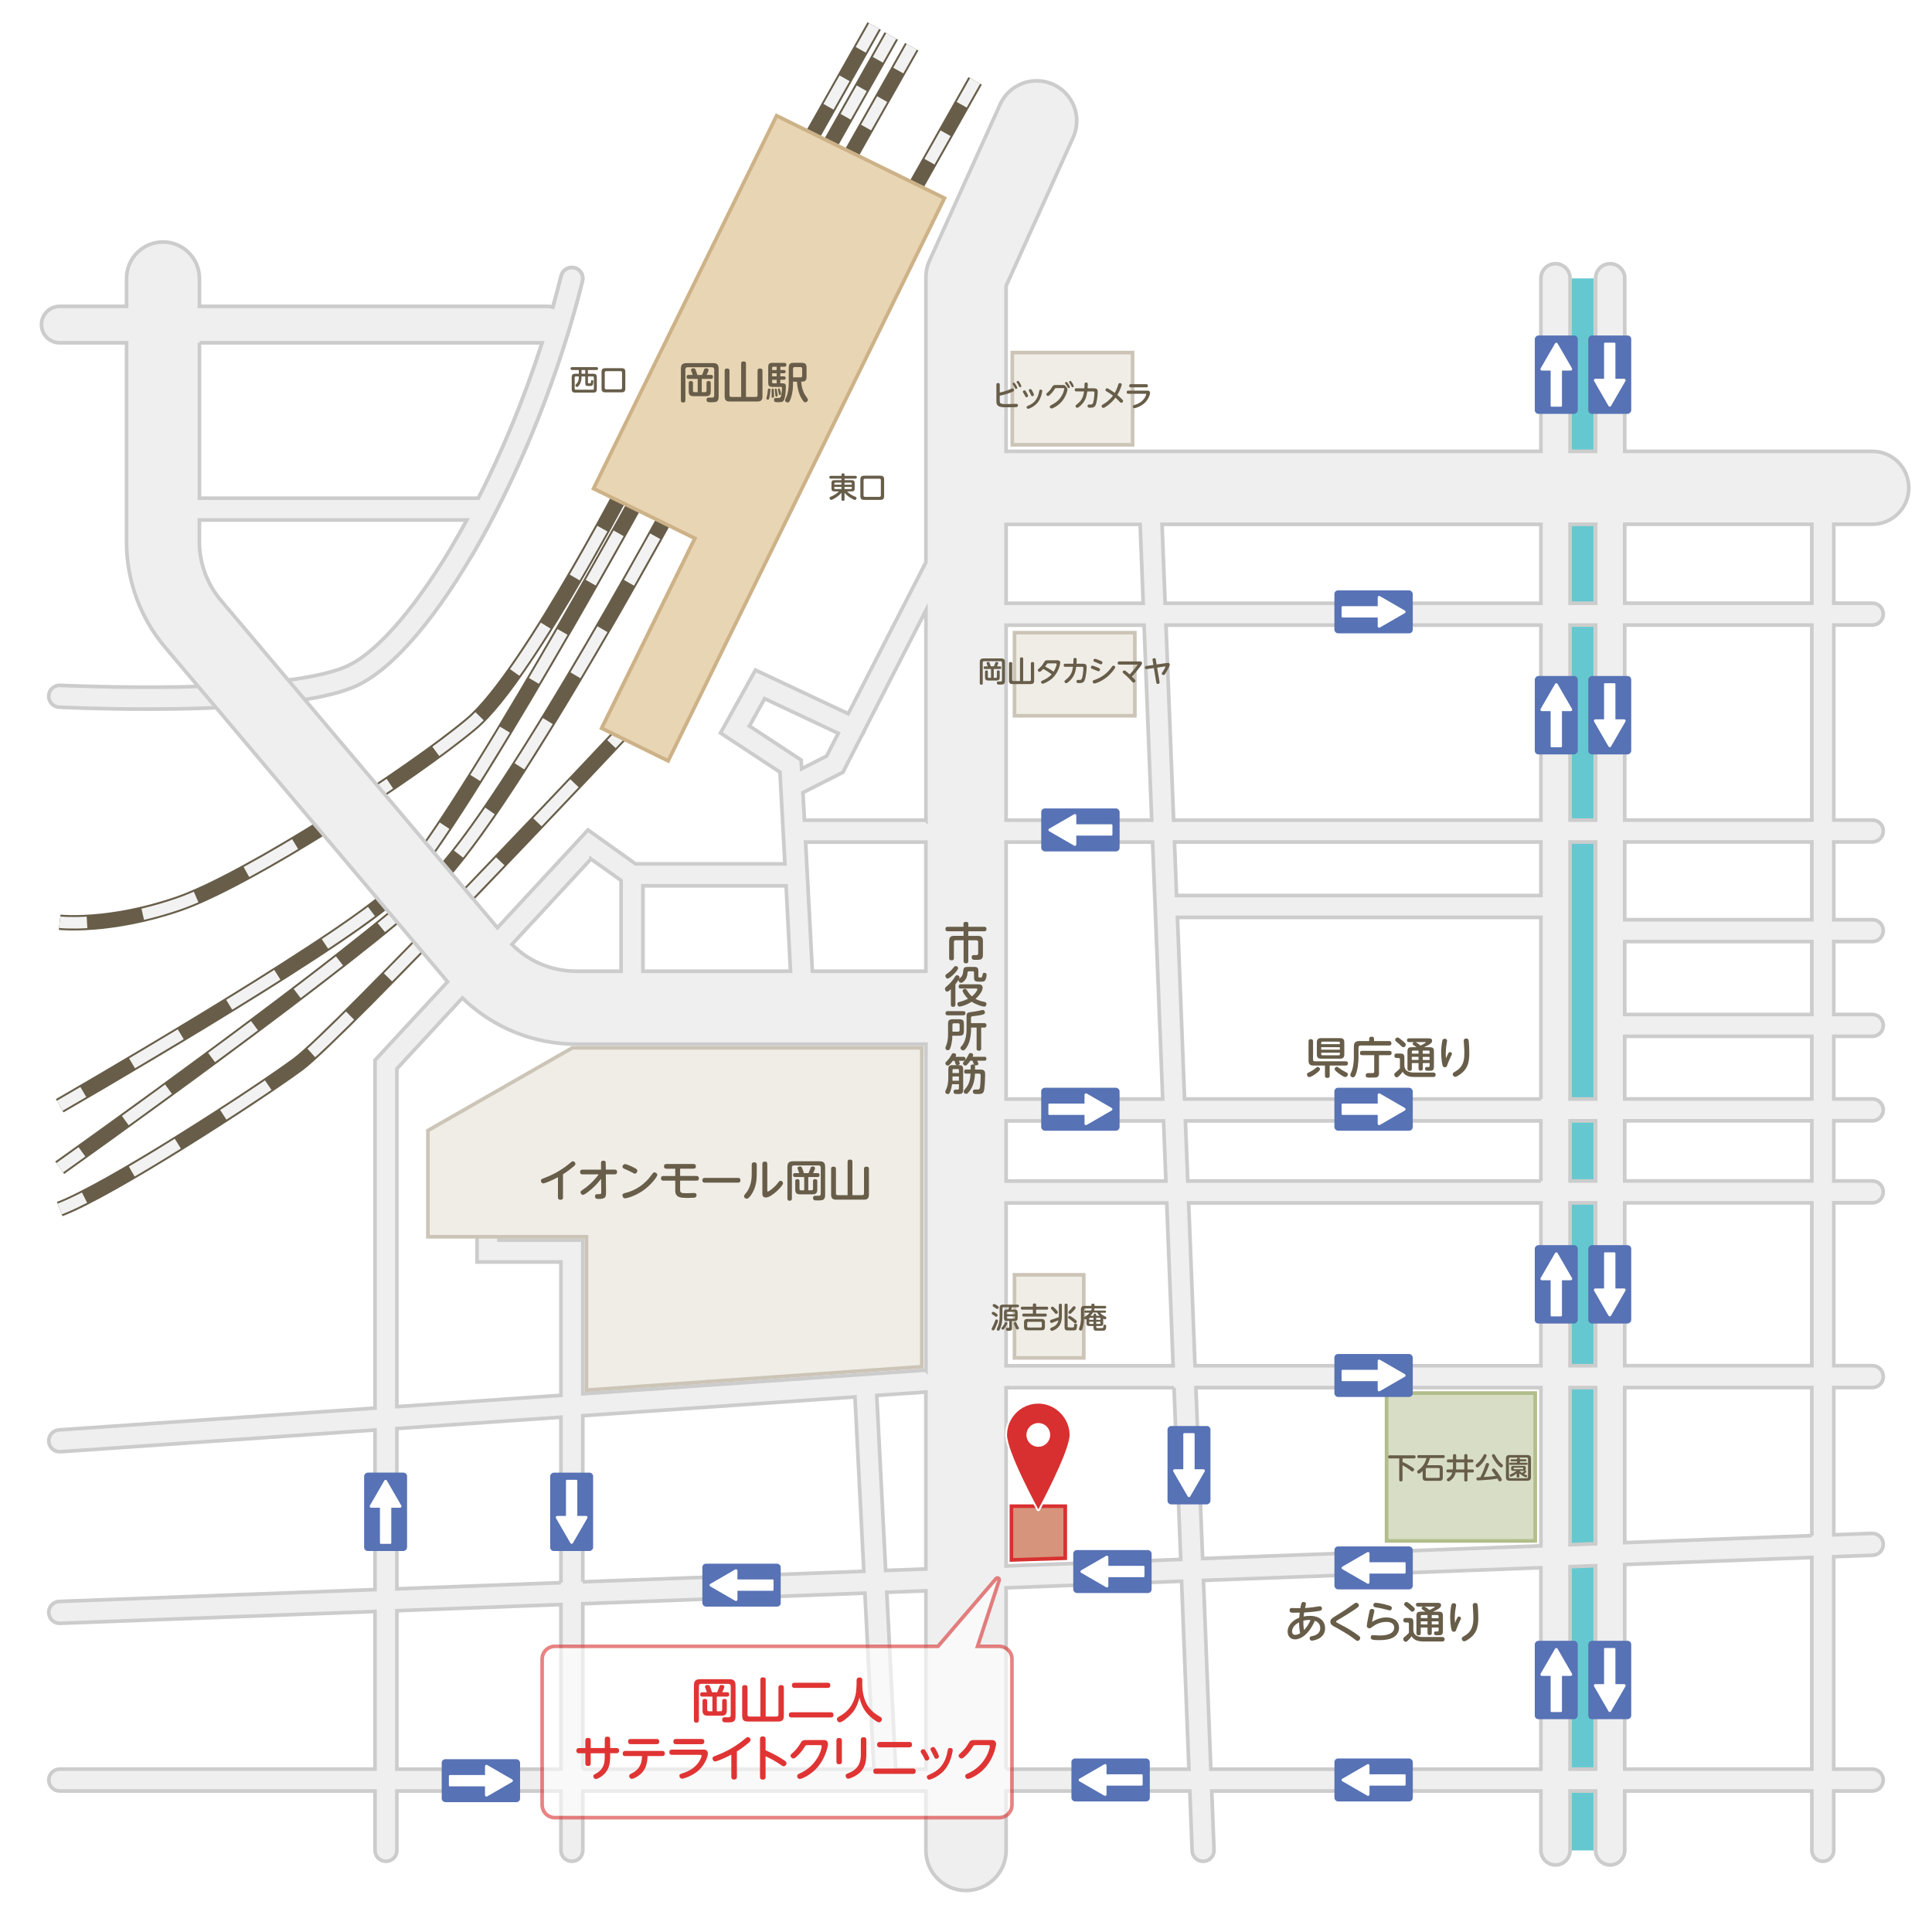 <svg xmlns="http://www.w3.org/2000/svg" viewBox="0 0 530 530"><defs><style>.cls-1{fill:#d8dec5;}.cls-2{fill:#675d49;}.cls-3{fill:#fff;}.cls-4{fill:#b1bd8b;}.cls-5{stroke-dasharray:0 0 14.77 14.77;}.cls-5,.cls-6,.cls-7,.cls-8,.cls-9,.cls-10,.cls-11,.cls-12,.cls-13{stroke-miterlimit:10;}.cls-5,.cls-6,.cls-14,.cls-9,.cls-10,.cls-11,.cls-12,.cls-13{fill:none;}.cls-5,.cls-6,.cls-9,.cls-10,.cls-11,.cls-13{stroke:#f2f2f2;stroke-width:3.16px;}.cls-15{fill:#e8d5b4;}.cls-16{opacity:.6;}.cls-6{stroke-dasharray:0 0 8.97 8.97;}.cls-7,.cls-8{fill:#efefef;stroke:#ccc;}.cls-7,.cls-14{stroke-linecap:round;}.cls-17{fill:#65c8d0;}.cls-14{stroke:#fff;stroke-linejoin:round;}.cls-9{stroke-dasharray:0 0 15.41 15.41;}.cls-10{stroke-dasharray:0 0 15.56 15.56;}.cls-18{fill:#d83030;}.cls-19{fill:#5772b5;}.cls-20{fill:#ccc5b7;}.cls-21{fill:#cdb288;}.cls-22{fill:#d6947c;}.cls-12{stroke:#675d49;stroke-width:4.21px;}.cls-23{fill:#efede6;}.cls-24{fill:#e03434;}.cls-13{stroke-dasharray:0 0 14.66 14.66;}</style></defs><g id="Layer7"><rect class="cls-3" width="530" height="530"></rect></g><g id="Layer6"><g><path class="cls-12" d="M176.04,124.81s-30.67,60.19-46.67,73.69-61.5,43-80.5,49.5-32.5,5-32.5,5"></path><g><path class="cls-11" d="M176.04,124.81s-1.28,2.52-3.47,6.65"></path><path class="cls-9" d="M165.25,145.02c-10.39,18.79-25.95,45.11-35.87,53.48-16,13.5-61.5,43-80.5,49.5-6.54,2.24-12.43,3.53-17.34,4.26"></path><path class="cls-11" d="M23.87,253.04c-4.75,.26-7.49-.04-7.49-.04"></path></g></g><g><path class="cls-12" d="M180.88,126.14s-57.5,105.42-73.83,119.79c-17.12,15.06-90.67,57.4-90.67,57.4"></path><g><path class="cls-11" d="M180.88,126.14s-1.32,2.42-3.61,6.57"></path><path class="cls-10" d="M169.7,146.3c-17.57,31.34-50.86,89.25-62.66,99.63-12.56,11.05-55.49,36.78-77.47,49.7"></path><path class="cls-11" d="M22.86,299.57c-4.06,2.37-6.48,3.76-6.48,3.76"></path></g></g><g><path class="cls-12" d="M190.38,127.67s-50.33,94-71.33,114.33c-21,20.33-102.67,78.33-102.67,78.33"></path><g><path class="cls-11" d="M190.38,127.67s-1.3,2.43-3.57,6.59"></path><path class="cls-13" d="M179.73,147.1c-15.94,28.66-45.74,80.43-60.69,94.9-15.98,15.47-67.09,52.76-90.61,69.7"></path><path class="cls-11" d="M22.48,315.98c-3.85,2.76-6.1,4.36-6.1,4.36"></path></g></g><g><line class="cls-12" x1="246.88" y1="58.7" x2="267.5" y2="22.2"></line><g><line class="cls-11" x1="246.88" y1="58.7" x2="250.56" y2="52.17"></line><line class="cls-6" x1="254.98" y1="44.36" x2="261.6" y2="32.64"></line><line class="cls-11" x1="263.81" y1="28.73" x2="267.5" y2="22.2"></line></g></g><g><line class="cls-12" x1="229.49" y1="49.33" x2="250.11" y2="12.83"></line><g><line class="cls-11" x1="229.49" y1="49.33" x2="233.18" y2="42.8"></line><line class="cls-6" x1="237.59" y1="34.99" x2="244.22" y2="23.27"></line><line class="cls-11" x1="246.42" y1="19.36" x2="250.11" y2="12.83"></line></g></g><g><line class="cls-12" x1="223.87" y1="46.37" x2="244.5" y2="9.87"></line><g><line class="cls-11" x1="223.87" y1="46.37" x2="227.56" y2="39.84"></line><line class="cls-6" x1="231.98" y1="32.03" x2="238.6" y2="20.31"></line><line class="cls-11" x1="240.81" y1="16.4" x2="244.5" y2="9.87"></line></g></g><g><line class="cls-12" x1="219.18" y1="43.64" x2="239.8" y2="7.14"></line><g><line class="cls-11" x1="219.18" y1="43.64" x2="222.87" y2="37.11"></line><line class="cls-6" x1="227.28" y1="29.29" x2="233.9" y2="17.57"></line><line class="cls-11" x1="236.11" y1="13.67" x2="239.8" y2="7.14"></line></g></g><g><path class="cls-12" d="M172.88,198.67s-79.83,85-91.17,93.33c-11.33,8.33-51.33,34.33-65.33,39.67"></path><g><path class="cls-11" d="M172.88,198.67s-1.89,2.02-5.14,5.46"></path><path class="cls-5" d="M157.59,214.86c-23.76,25.09-67.69,71.12-75.88,77.14-8.69,6.39-34.25,23.18-52,33.06"></path><path class="cls-11" d="M23.19,328.54c-2.64,1.34-4.96,2.42-6.81,3.12"></path></g></g></g><g id="Layer5"><rect class="cls-17" x="431.21" y="76.37" width="6" height="431.25"></rect><path class="cls-8" d="M40.41,194.53c-13.04,0-23.18-.48-24.19-.53-1.65-.08-2.93-1.49-2.85-3.14,.08-1.65,1.45-2.93,3.14-2.85,.6,.03,60.5,2.87,78.63-5.24,17.15-7.67,45.52-53.55,58.81-107.11,.4-1.61,2.03-2.59,3.63-2.19,1.61,.4,2.59,2.03,2.19,3.63-12.61,50.81-41.09,101.7-62.19,111.14-11.65,5.21-37.67,6.29-57.19,6.29Z"></path></g><g id="Layer4"><path class="cls-7" d="M129.25,152.74c2.17-3.67,4.3-7.55,6.39-11.58,.07-.11,.13-.23,.18-.35,9.74-18.88,18.4-41.3,23.96-63.71,.4-1.61-.58-3.24-2.19-3.63-1.61-.4-3.24,.58-3.63,2.19-.72,2.89-1.49,5.76-2.29,8.6-.44-.13-.9-.22-1.38-.22H54.71v-7.66c0-5.52-4.48-10-10-10s-10,4.48-10,10v7.66H16.38c-2.76,0-5,2.24-5,5s2.24,5,5,5h18.33v54.59c0,10.58,3.76,20.86,10.59,28.94l77.48,91.75-19.1,20.64-.8,.86v95.46l-86.71,5.98c-1.65,.11-2.9,1.55-2.79,3.2,.11,1.58,1.43,2.79,2.99,2.79,.07,0,.14,0,.21,0l86.29-5.96v43.78l-86.61,3.25c-1.66,.06-2.95,1.46-2.89,3.11,.06,1.62,1.39,2.89,3,2.89,.04,0,.08,0,.11,0l86.39-3.24v43.24H16.38c-1.66,0-3,1.34-3,3s1.34,3,3,3H102.88v16.29c0,1.66,1.34,3,3,3s3-1.34,3-3v-16.29h45v16.29c0,1.66,1.34,3,3,3s3-1.34,3-3v-16.29h94.12v16.29c0,6.08,4.92,11,11,11s11-4.92,11-11v-16.29h50.4l.64,16.41c.06,1.62,1.39,2.88,3,2.88,.04,0,.08,0,.12,0,1.66-.07,2.95-1.46,2.88-3.12l-.63-16.17h90.3v16.29c0,2.21,1.79,4,4,4s4-1.79,4-4v-16.29h7v16.29c0,2.21,1.79,4,4,4s4-1.79,4-4v-16.29h51.33v16.29c0,1.66,1.34,3,3,3s3-1.34,3-3v-16.29h10.58c1.66,0,3-1.34,3-3s-1.34-3-3-3h-10.58v-58.27l10.7-.4c1.66-.06,2.95-1.46,2.89-3.11-.06-1.66-1.45-2.93-3.11-2.89l-10.47,.39v-40.4h10.58c1.66,0,3-1.34,3-3s-1.34-3-3-3h-10.58v-44.67h10.58c1.66,0,3-1.34,3-3s-1.34-3-3-3h-10.58v-16.5h10.58c1.66,0,3-1.34,3-3s-1.34-3-3-3h-10.58v-17.17h10.58c1.66,0,3-1.34,3-3s-1.34-3-3-3h-10.58v-20h10.58c1.66,0,3-1.34,3-3s-1.34-3-3-3h-10.58v-21.33h10.58c1.66,0,3-1.34,3-3s-1.34-3-3-3h-10.58v-53.5h10.58c1.66,0,3-1.34,3-3s-1.34-3-3-3h-10.58v-21.65h10.58c5.52,0,10-4.48,10-10s-4.48-10-10-10h-67.92v-47.47c0-2.21-1.79-4-4-4s-4,1.79-4,4v47.47h-7v-47.47c0-2.21-1.79-4-4-4s-4,1.79-4,4v47.47h-146.71v-45.38l18.4-40.74c2.5-5.54,.04-12.05-5.5-14.55-5.54-2.5-12.05-.04-14.55,5.5l-19.38,42.9c-.68,1.5-.98,3.07-.97,4.62,0,.06,0,.12,0,.18v77.88l-21.3,41.57-25.46-11.98-9.59,17.26,16.31,10.74,1.36,25.16h-40.98l-13.04-9.31-24.84,26.84L60.57,164.66c-3.78-4.48-5.87-10.17-5.87-16.04v-5.96h73.38c-1.41,2.59-2.84,5.09-4.27,7.49M54.71,94.04h94.01c-4.97,15.52-11.04,30.01-17.48,42.63H54.71v-42.63Zm150.89,105.11l4.16-7.49,20.2,9.51-3.19,6.23-6.86,3.49-.13-2.39-14.19-9.34Zm-29.22,43.85h39.27l1.21,23.43h-40.48v-23.43Zm-14.26-7.36l8.26,5.9v24.89h-12.31c-6.67,0-12.98-2.66-17.64-7.35l21.69-23.44Zm-8.24,249.69h-45v-43.47l45-1.69v45.16Zm0-51.16l-45,1.69v-43.97l45-3.11v45.39Zm6,51.16v-45.38l77.39-2.91,2.45,48.29h-79.84Zm0-51.39v-45.57l74.66-5.15,2.43,47.83-77.09,2.89Zm94.12,51.39h-8.27l-2.46-48.52,10.74-.4v48.92Zm0-54.92l-11.04,.41-2.44-48.02,13.48-.93v48.54Zm0-54.55l-94.12,6.5v-42.16h-23v-22.82c0-1.66-1.34-3-3-3s-3,1.34-3,3v28.82h23v36.57l-45,3.11v-92.7l17.96-19.41c8.33,8.09,19.48,12.67,31.23,12.67h95.94v89.43Zm0-109.43h-31.14l-1.86-35.43h33v35.43Zm0-41.43h-33.32l-.41-7.57,10.96-5.57,5.21-10.16c.15-.19,.29-.39,.4-.61,.08-.17,.14-.35,.18-.52l16.99-33.15v57.59Zm22,149.67v-44.67h44.07l1.75,44.67h-45.82Zm46.06,6l1.85,47.12-47.91,1.8v-48.92h46.06Zm-46.06-56.67v-16.5h43.19l.65,16.5h-43.84Zm0-22.5v-70.5h40.19l2.77,70.5h-42.95Zm39.95-76.5h-39.95v-53.5h37.85l2.1,53.5Zm-3.18-81.15l.85,21.65h-37.62v-21.65h36.77Zm-36.77,341.48v-49.74l48.14-1.81,2.02,51.55h-50.16Zm146.71,0h-90.54l-2.03-51.78,92.57-3.48v55.25Zm0-61.26l-92.8,3.48-1.84-46.89h94.64v43.41Zm0-49.41h-94.88l-1.75-44.67h96.63v44.67Zm0-50.67h-96.87l-.65-16.5h97.51v16.5Zm0-22.5h-97.75l-1.95-49.83h99.7v49.83Zm0-55.83h-99.94l-.58-14.67h100.52v14.67Zm0-20.67h-100.75l-2.1-53.5h102.85v53.5Zm0-59.5h-103.08l-.85-21.65h103.93v21.65Zm15,319.83h-7v-55.55l7-.26v55.81Zm0-61.82l-7,.26v-43.11h7v42.85Zm0-48.85h-7v-44.67h7v44.67Zm0-50.67h-7v-16.5h7v16.5Zm0-22.5h-7v-70.5h7v70.5Zm0-76.5h-7v-53.5h7v53.5Zm0-59.5h-7v-21.65h7v21.65Zm59.33,319.83h-51.33v-56.12l51.33-1.93v58.04Zm0-64.05l-51.33,1.93v-42.55h51.33v40.62Zm0-46.62h-51.33v-44.67h51.33v44.67Zm0-50.67h-51.33v-16.5h51.33v16.5Zm0-22.5h-51.33v-17.17h51.33v17.17Zm0-23.17h-51.33v-20h51.33v20Zm0-26h-51.33v-21.33h51.33v21.33Zm0-27.33h-51.33v-53.5h51.33v53.5Zm0-59.5h-51.33v-21.65h51.33v21.65Z"></path></g><g id="Layer3"><g><polygon class="cls-15" points="165.05 199.76 190.63 147.67 162.83 134.02 213.05 31.75 259.1 54.36 183.3 208.72 165.05 199.76"></polygon><path class="cls-21" d="M213.27,32.42l45.16,22.17-75.36,153.47-17.35-8.52,25.14-51.19,.44-.9-.9-.44-26.91-13.21,49.78-101.37m-.46-1.34l-50.66,103.17,27.8,13.65-25.58,52.09,19.15,9.4L259.77,54.13l-46.95-23.05h0Z"></path></g><g><polygon class="cls-23" points="160.88 339.29 117.38 339.29 117.38 310.15 157.01 287.45 252.88 287.45 252.88 374.93 160.88 381.36 160.88 339.29"></polygon><path class="cls-20" d="M252.38,287.95v86.5l-91,6.36v-42.03h-43.5v-28.35l39.27-22.48h95.23m1-1h-96.5l-40,22.9v29.93h43.5v42.1l93-6.5v-88.44h0Z"></path></g><g><rect class="cls-23" x="278.3" y="173.56" width="33.02" height="22.79"></rect><path class="cls-20" d="M310.82,174.06v21.79h-32.02v-21.79h32.02m1-1h-34.02v23.79h34.02v-23.79h0Z"></path></g><g><rect class="cls-23" x="278.3" y="349.72" width="19" height="22.79"></rect><path class="cls-20" d="M296.8,350.22v21.79h-18v-21.79h18m1-1h-20v23.79h20v-23.79h0Z"></path></g><g><rect class="cls-1" x="380.38" y="382.16" width="40.77" height="40.55"></rect><path class="cls-4" d="M420.65,382.66v39.55h-39.77v-39.55h39.77m1-1h-41.77v41.55h41.77v-41.55h0Z"></path></g><g><rect class="cls-23" x="277.7" y="96.72" width="33" height="25.3"></rect><path class="cls-20" d="M310.2,97.22v24.3h-32v-24.3h32m1-1h-34v26.3h34v-26.3h0Z"></path></g><g><polygon class="cls-22" points="277.46 413.19 292.22 413.19 292.22 427.47 277.46 427.94 277.46 413.19"></polygon><path class="cls-18" d="M291.72,413.69v13.29l-13.76,.44v-13.73h13.76m1-1h-15.76v15.76l15.76-.5v-15.26h0Z"></path></g><g><path class="cls-14" d="M284.84,385.05c-4.73,0-8.58,3.85-8.58,8.58s8.58,20.42,8.58,20.42c0,0,8.58-15.88,8.58-20.42s-3.85-8.58-8.58-8.58Zm0,11.84c-1.8,0-3.26-1.45-3.26-3.25s1.46-3.26,3.26-3.26,3.25,1.46,3.25,3.26-1.45,3.25-3.25,3.25Z"></path><path class="cls-18" d="M284.84,385.05c-4.73,0-8.58,3.85-8.58,8.58s8.58,20.42,8.58,20.42c0,0,8.58-15.88,8.58-20.42s-3.85-8.58-8.58-8.58Zm0,11.84c-1.8,0-3.26-1.45-3.26-3.25s1.46-3.26,3.26-3.26,3.25,1.46,3.25,3.26-1.45,3.25-3.25,3.25Z"></path></g></g><g id="Layer2"><g><rect class="cls-19" x="95.03" y="408.85" width="21.5" height="11.78" rx="1" ry="1" transform="translate(520.52 308.95) rotate(90)"></rect><path class="cls-3" d="M107.34,423.26v-9.65s2.41,0,2.41,0c.3,0,.49-.33,.34-.59l-3.97-6.87c-.15-.26-.53-.26-.68,0l-3.97,6.87c-.15,.26,.04,.59,.34,.59h2.42s0,9.65,0,9.65c0,.14,.11,.26,.26,.26h2.6c.14,0,.26-.11,.26-.26Z"></path></g><g><rect class="cls-19" x="146.07" y="408.85" width="21.5" height="11.78" rx="1" ry="1" transform="translate(-257.92 571.56) rotate(-90)"></rect><path class="cls-3" d="M155.26,406.21v9.65s-2.41,0-2.41,0c-.3,0-.49,.33-.34,.59l3.97,6.87c.15,.26,.53,.26,.68,0l3.97-6.87c.15-.26-.04-.59-.34-.59h-2.42s0-9.65,0-9.65c0-.14-.11-.26-.26-.26h-2.6c-.14,0-.26,.11-.26,.26Z"></path></g><g><rect class="cls-19" x="192.67" y="428.96" width="21.5" height="11.78" rx="1" ry="1"></rect><path class="cls-3" d="M211.95,433.29h-9.65s0-2.41,0-2.41c0-.3-.33-.49-.59-.34l-6.87,3.97c-.26,.15-.26,.53,0,.68l6.87,3.97c.26,.15,.59-.04,.59-.34v-2.42s9.65,0,9.65,0c.14,0,.26-.11,.26-.26v-2.6c0-.14-.11-.26-.26-.26Z"></path></g><g><rect class="cls-19" x="294.42" y="425.23" width="21.5" height="11.78" rx="1" ry="1"></rect><path class="cls-3" d="M313.7,429.56h-9.65s0-2.41,0-2.41c0-.3-.33-.49-.59-.34l-6.87,3.97c-.26,.15-.26,.53,0,.68l6.87,3.97c.26,.15,.59-.04,.59-.34v-2.42s9.65,0,9.65,0c.14,0,.26-.11,.26-.26v-2.6c0-.14-.11-.26-.26-.26Z"></path></g><g><rect class="cls-19" x="285.64" y="221.78" width="21.5" height="11.78" rx="1" ry="1"></rect><path class="cls-3" d="M304.91,226.12h-9.65s0-2.41,0-2.41c0-.3-.33-.49-.59-.34l-6.87,3.97c-.26,.15-.26,.53,0,.68l6.87,3.97c.26,.15,.59-.04,.59-.34v-2.42s9.65,0,9.65,0c.14,0,.26-.11,.26-.26v-2.6c0-.14-.11-.26-.26-.26Z"></path></g><g><rect class="cls-19" x="366.07" y="371.44" width="21.5" height="11.78" rx="1" ry="1" transform="translate(753.63 754.66) rotate(180)"></rect><path class="cls-3" d="M368.29,378.88h9.65s0,2.41,0,2.41c0,.3,.33,.49,.59,.34l6.87-3.97c.26-.15,.26-.53,0-.68l-6.87-3.97c-.26-.15-.59,.04-.59,.34v2.42s-9.65,0-9.65,0c-.14,0-.26,.11-.26,.26v2.6c0,.14,.11,.26,.26,.26Z"></path></g><g><rect class="cls-19" x="366.07" y="298.41" width="21.5" height="11.78" rx="1" ry="1" transform="translate(753.63 608.59) rotate(180)"></rect><path class="cls-3" d="M368.29,305.85h9.65s0,2.41,0,2.41c0,.3,.33,.49,.59,.34l6.87-3.97c.26-.15,.26-.53,0-.68l-6.87-3.97c-.26-.15-.59,.04-.59,.34v2.42s-9.65,0-9.65,0c-.14,0-.26,.11-.26,.26v2.6c0,.14,.11,.26,.26,.26Z"></path></g><g><rect class="cls-19" x="285.64" y="298.41" width="21.5" height="11.78" rx="1" ry="1" transform="translate(592.77 608.59) rotate(180)"></rect><path class="cls-3" d="M287.86,305.85h9.65s0,2.41,0,2.41c0,.3,.33,.49,.59,.34l6.87-3.97c.26-.15,.26-.53,0-.68l-6.87-3.97c-.26-.15-.59,.04-.59,.34v2.42s-9.65,0-9.65,0c-.14,0-.26,.11-.26,.26v2.6c0,.14,.11,.26,.26,.26Z"></path></g><g><rect class="cls-19" x="366.07" y="161.96" width="21.5" height="11.78" rx="1" ry="1" transform="translate(753.63 335.7) rotate(180)"></rect><path class="cls-3" d="M368.29,169.4h9.65s0,2.41,0,2.41c0,.3,.33,.49,.59,.34l6.87-3.97c.26-.15,.26-.53,0-.68l-6.87-3.97c-.26-.15-.59,.04-.59,.34v2.42s-9.65,0-9.65,0c-.14,0-.26,.11-.26,.26v2.6c0,.14,.11,.26,.26,.26Z"></path></g><g><g><rect class="cls-19" x="416.18" y="190.32" width="21.5" height="11.78" rx="1" ry="1" transform="translate(623.14 -230.73) rotate(90)"></rect><path class="cls-3" d="M425.38,204.73v-9.65h-2.41c-.3,0-.49-.33-.34-.59l3.97-6.87c.15-.26,.53-.26,.68,0l3.97,6.87c.15,.26-.04,.59-.34,.59h-2.42v9.65c0,.14-.11,.26-.26,.26h-2.6c-.14,0-.26-.11-.26-.26Z"></path></g><g><rect class="cls-19" x="430.85" y="190.32" width="21.5" height="11.78" rx="1" ry="1" transform="translate(245.39 637.8) rotate(-90)"></rect><path class="cls-3" d="M440.04,187.68v9.65h-2.41c-.3,0-.49,.33-.34,.59l3.97,6.87c.15,.26,.53,.26,.68,0l3.97-6.87c.15-.26-.04-.59-.34-.59h-2.42v-9.65c0-.14-.11-.26-.26-.26h-2.6c-.14,0-.26,.11-.26,.26Z"></path></g></g><g><g><rect class="cls-19" x="416.18" y="346.45" width="21.5" height="11.78" rx="1" ry="1" transform="translate(779.26 -74.6) rotate(90)"></rect><path class="cls-3" d="M425.38,360.86v-9.65h-2.41c-.3,0-.49-.33-.34-.59l3.97-6.87c.15-.26,.53-.26,.68,0l3.97,6.87c.15,.26-.04,.59-.34,.59h-2.42v9.65c0,.14-.11,.26-.26,.26h-2.6c-.14,0-.26-.11-.26-.26Z"></path></g><g><rect class="cls-19" x="430.85" y="346.45" width="21.5" height="11.78" rx="1" ry="1" transform="translate(89.26 793.93) rotate(-90)"></rect><path class="cls-3" d="M440.04,343.81v9.65h-2.41c-.3,0-.49,.33-.34,.59l3.97,6.87c.15,.26,.53,.26,.68,0l3.97-6.87c.15-.26-.04-.59-.34-.59h-2.42v-9.65c0-.14-.11-.26-.26-.26h-2.6c-.14,0-.26,.11-.26,.26Z"></path></g></g><g><g><rect class="cls-19" x="416.18" y="454.99" width="21.5" height="11.78" rx="1" ry="1" transform="translate(887.8 33.94) rotate(90)"></rect><path class="cls-3" d="M425.38,469.4v-9.65h-2.41c-.3,0-.49-.33-.34-.59l3.97-6.87c.15-.26,.53-.26,.68,0l3.97,6.87c.15,.26-.04,.59-.34,.59h-2.42v9.65c0,.14-.11,.26-.26,.26h-2.6c-.14,0-.26-.11-.26-.26Z"></path></g><g><rect class="cls-19" x="430.85" y="454.99" width="21.5" height="11.78" rx="1" ry="1" transform="translate(-19.28 902.47) rotate(-90)"></rect><path class="cls-3" d="M440.04,452.35v9.65h-2.41c-.3,0-.49,.33-.34,.59l3.97,6.87c.15,.26,.53,.26,.68,0l3.97-6.87c.15-.26-.04-.59-.34-.59h-2.42v-9.65c0-.14-.11-.26-.26-.26h-2.6c-.14,0-.26,.11-.26,.26Z"></path></g></g><g><g><rect class="cls-19" x="416.18" y="96.9" width="21.5" height="11.78" rx="1" ry="1" transform="translate(529.72 -324.15) rotate(90)"></rect><path class="cls-3" d="M425.38,111.31v-9.65h-2.41c-.3,0-.49-.33-.34-.59l3.97-6.87c.15-.26,.53-.26,.68,0l3.97,6.87c.15,.26-.04,.59-.34,.59h-2.42v9.65c0,.14-.11,.26-.26,.26h-2.6c-.14,0-.26-.11-.26-.26Z"></path></g><g><rect class="cls-19" x="430.85" y="96.9" width="21.5" height="11.78" rx="1" ry="1" transform="translate(338.81 544.38) rotate(-90)"></rect><path class="cls-3" d="M440.04,94.26v9.65h-2.41c-.3,0-.49,.33-.34,.59l3.97,6.87c.15,.26,.53,.26,.68,0l3.97-6.87c.15-.26-.04-.59-.34-.59h-2.42v-9.65c0-.14-.11-.26-.26-.26h-2.6c-.14,0-.26,.11-.26,.26Z"></path></g></g><g><rect class="cls-19" x="315.41" y="396.05" width="21.5" height="11.78" rx="1" ry="1" transform="translate(-75.77 728.1) rotate(-90)"></rect><path class="cls-3" d="M324.61,393.41v9.65s-2.41,0-2.41,0c-.3,0-.49,.33-.34,.59l3.97,6.87c.15,.26,.53,.26,.68,0l3.97-6.87c.15-.26-.04-.59-.34-.59h-2.42s0-9.65,0-9.65c0-.14-.11-.26-.26-.26h-2.6c-.14,0-.26,.11-.26,.26Z"></path></g><g><rect class="cls-19" x="293.92" y="482.4" width="21.5" height="11.78" rx="1" ry="1"></rect><path class="cls-3" d="M313.2,486.74h-9.65s0-2.41,0-2.41c0-.3-.33-.49-.59-.34l-6.87,3.97c-.26,.15-.26,.53,0,.68l6.87,3.97c.26,.15,.59-.04,.59-.34v-2.42s9.65,0,9.65,0c.14,0,.26-.11,.26-.26v-2.6c0-.14-.11-.26-.26-.26Z"></path></g><g><rect class="cls-19" x="366.07" y="424.23" width="21.5" height="11.78" rx="1" ry="1"></rect><path class="cls-3" d="M385.34,428.56h-9.65s0-2.41,0-2.41c0-.3-.33-.49-.59-.34l-6.87,3.97c-.26,.15-.26,.53,0,.68l6.87,3.97c.26,.15,.59-.04,.59-.34v-2.42s9.65,0,9.65,0c.14,0,.26-.11,.26-.26v-2.6c0-.14-.11-.26-.26-.26Z"></path></g><g><rect class="cls-19" x="366.07" y="482.4" width="21.5" height="11.78" rx="1" ry="1"></rect><path class="cls-3" d="M385.34,486.74h-9.65s0-2.41,0-2.41c0-.3-.33-.49-.59-.34l-6.87,3.97c-.26,.15-.26,.53,0,.68l6.87,3.97c.26,.15,.59-.04,.59-.34v-2.42s9.65,0,9.65,0c.14,0,.26-.11,.26-.26v-2.6c0-.14-.11-.26-.26-.26Z"></path></g><g><rect class="cls-19" x="121.18" y="482.6" width="21.5" height="11.78" rx="1" ry="1" transform="translate(263.85 976.98) rotate(180)"></rect><path class="cls-3" d="M123.4,490.05h9.65s0,2.41,0,2.41c0,.3,.33,.49,.59,.34l6.87-3.97c.26-.15,.26-.53,0-.68l-6.87-3.97c-.26-.15-.59,.04-.59,.34v2.42s-9.65,0-9.65,0c-.14,0-.26,.11-.26,.26v2.6c0,.14,.11,.26,.26,.26Z"></path></g></g><g id="Layer1"><g><path class="cls-2" d="M154.45,328.47c0,.2-.02,.66-.68,.66-.62,0-.71-.36-.71-.66v-5.53c-1.83,1-3.67,1.7-4.02,1.7-.38,0-.66-.36-.66-.74s.14-.44,.94-.74c1.45-.56,4.15-1.67,6.94-4.01,.61-.52,.67-.58,.86-.58,.37,0,.73,.31,.73,.7,0,.24-.12,.41-.52,.74-.72,.61-1.71,1.39-2.89,2.12v6.33Z"></path><path class="cls-2" d="M159.82,322.16c-.25,0-.68-.02-.68-.64,0-.54,.32-.65,.68-.65h5.06v-1.82c-.01-.16-.01-.64,.64-.64,.61,0,.65,.38,.65,.62l.02,1.83h2.41c.24,0,.68,.04,.68,.64,0,.52-.29,.65-.68,.65h-2.4l.05,4.96c.01,1.38-.25,1.79-2.1,1.79-.32,0-.92,0-.92-.71,0-.6,.44-.6,.62-.6,1.02,0,1.1,0,1.09-.62l-.04-3.57c-1.32,1.7-2.39,2.64-3.37,3.41-.52,.41-1.25,.97-1.63,.97s-.64-.41-.64-.71,.18-.41,.66-.73c2.31-1.58,3.73-3.33,4.33-4.19h-4.44Z"></path><path class="cls-2" d="M180.31,322.31c0,.44-1.56,2.66-3.9,4.29-2.29,1.61-4.56,2.13-4.92,2.13-.47,0-.73-.4-.73-.79,0-.48,.26-.55,1-.74,2.79-.71,5.22-2.45,6.91-4.8,.53-.72,.59-.79,.88-.79s.77,.29,.77,.7Zm-7.08-2.34c1.59,.72,1.61,.95,1.61,1.22,0,.42-.34,.77-.67,.77-.19,0-.37-.11-.61-.25-.54-.31-1.5-.73-2.27-1.07-.24-.11-.52-.23-.52-.58,0-.32,.26-.72,.72-.72,.36,0,1.64,.58,1.74,.62Z"></path><path class="cls-2" d="M186.58,322.6h4.47c.14,0,.67,.01,.67,.65s-.52,.63-.67,.63h-4.47v2.51c0,.72,.18,.95,1.57,.95,.36,0,2.09-.07,2.28-.07,.4,0,.65,.16,.65,.61,0,.5-.37,.62-.46,.65-.3,.07-1.91,.08-2,.08-1.79,0-3.38,0-3.38-2.04v-2.69h-3.25c-.14,0-.67,0-.67-.63s.52-.65,.67-.65h3.25v-1.99h-2.42c-.14,0-.67,0-.67-.64s.52-.65,.67-.65h7.41c.14,0,.67,0,.67,.63,0,.54-.35,.65-.67,.65h-3.65v1.99Z"></path><path class="cls-2" d="M202.42,323.13c.2,0,.7,0,.7,.66s-.52,.64-.7,.64h-9.04c-.19,0-.7,0-.7-.65s.49-.65,.7-.65h9.04Z"></path><path class="cls-2" d="M206.22,319.49c0-.26,.06-.63,.68-.63,.44,0,.7,.16,.7,.63v2.29c0,1.92-.17,3.77-1.28,5.61-.13,.23-.88,1.46-1.48,1.46-.33,0-.73-.29-.73-.7,0-.22,.05-.28,.56-.9,1.55-1.88,1.55-4.43,1.55-5.37v-2.4Zm4.27,7.06c0,.19,0,.32,.14,.32,.37,0,1.9-1.21,2.75-2.34,.34-.44,.47-.61,.73-.61,.38,0,.7,.33,.7,.68,0,.74-3.18,3.91-4.69,3.91-.98,0-.98-.8-.98-1.08v-8.13c0-.3,.08-.64,.67-.64,.44,0,.68,.16,.68,.64v7.24Z"></path><path class="cls-2" d="M217.23,328.75c0,.18-.01,.64-.6,.64-.53,0-.62-.32-.62-.64v-8.61c0-1.22,.52-1.57,1.58-1.57h7.2c1.1,0,1.57,.38,1.57,1.57v7.66c0,1.51-.77,1.51-2.12,1.51-.66,0-.8-.01-.97-.14-.17-.13-.23-.31-.23-.53,0-.61,.44-.61,.8-.61,.14,0,.77,.02,.9,0,.32-.06,.41-.26,.41-.61v-7.1c0-.36-.16-.61-.61-.61h-6.69c-.52,0-.61,.31-.61,.61v8.43Zm4.5-2.21h.89c.28,0,.42-.13,.42-.43v-2.08c0-.16,0-.56,.55-.56,.44,0,.61,.16,.61,.56v2.28c0,1-.4,1.33-1.33,1.33h-3.38c-.92,0-1.33-.32-1.33-1.33v-2.28c0-.16,0-.56,.55-.56,.5,0,.61,.23,.61,.56v2.08c0,.22,.07,.43,.42,.43h.88v-3.65h-2.5c-.16,0-.55,0-.55-.54,0-.4,.2-.54,.53-.54h1.16c-.1-.3-.2-.58-.37-1-.07-.17-.11-.26-.11-.38,0-.34,.42-.44,.68-.44,.36,0,.47,.2,.52,.29,.12,.25,.38,1.03,.55,1.54h1.27c.13-.28,.28-.62,.54-1.36,.07-.22,.16-.47,.59-.47,.31,0,.67,.16,.67,.48,0,.19-.37,1.02-.54,1.34h1.22c.17,0,.53,.01,.53,.54s-.34,.54-.56,.54h-2.52v3.65Z"></path><path class="cls-2" d="M232.52,318.71c0-.18,0-.6,.62-.6s.7,.25,.7,.6v9.15h2.69c.34,0,.49-.18,.49-.49v-6.7c0-.18,0-.62,.64-.62,.6,0,.71,.25,.71,.62v7.03c0,1.1-.48,1.4-1.42,1.4h-7.53c-.94,0-1.42-.3-1.42-1.4v-7.03c0-.19,0-.62,.62-.62,.58,0,.7,.23,.7,.62v6.7c0,.29,.13,.49,.5,.49h2.7v-9.15Z"></path></g><g><path class="cls-2" d="M269.6,187.42c0,.12,0,.42-.4,.42-.35,0-.42-.22-.42-.42v-5.74c0-.82,.34-1.05,1.05-1.05h4.8c.74,0,1.05,.26,1.05,1.05v5.11c0,1.01-.51,1.01-1.42,1.01-.44,0-.54,0-.65-.1s-.15-.21-.15-.35c0-.41,.3-.41,.54-.41,.1,0,.51,.02,.6,0,.22-.04,.27-.18,.27-.41v-4.73c0-.24-.1-.41-.41-.41h-4.46c-.34,0-.41,.21-.41,.41v5.62Zm3-1.47h.59c.18,0,.28-.09,.28-.29v-1.38c0-.1,0-.38,.37-.38,.3,0,.41,.1,.41,.38v1.52c0,.66-.26,.89-.89,.89h-2.25c-.62,0-.89-.22-.89-.89v-1.52c0-.1,0-.38,.37-.38,.34,0,.41,.15,.41,.38v1.38c0,.14,.05,.29,.28,.29h.58v-2.43h-1.66c-.1,0-.37,0-.37-.36,0-.26,.14-.36,.35-.36h.78c-.06-.2-.14-.38-.25-.66-.05-.11-.07-.18-.07-.26,0-.22,.28-.3,.46-.3,.24,0,.31,.14,.34,.19,.08,.17,.26,.69,.37,1.02h.85c.09-.18,.18-.42,.36-.9,.05-.14,.1-.31,.39-.31,.21,0,.45,.1,.45,.32,0,.13-.25,.68-.36,.9h.82c.11,0,.35,0,.35,.36s-.22,.36-.38,.36h-1.68v2.43Z"></path><path class="cls-2" d="M279.8,180.73c0-.12,0-.4,.42-.4s.46,.17,.46,.4v6.1h1.79c.22,0,.33-.12,.33-.33v-4.47c0-.12,0-.42,.42-.42,.4,0,.47,.17,.47,.42v4.69c0,.74-.32,.94-.94,.94h-5.02c-.62,0-.94-.2-.94-.94v-4.69c0-.13,0-.42,.42-.42,.38,0,.46,.15,.46,.42v4.47c0,.19,.09,.33,.34,.33h1.8v-6.1Z"></path><path class="cls-2" d="M290.04,181.13c.19,0,.81,0,.81,.66,0,.23-.32,2.53-2.11,4.22-1.1,1.03-2.47,1.56-2.73,1.56s-.43-.27-.43-.47c0-.26,.25-.36,.49-.46,.64-.25,1.67-.8,2.43-1.67-1.02-.74-1.33-.91-2.3-1.47-.3,.34-.78,.81-1.04,.81-.22,0-.47-.22-.47-.46,0-.18,.14-.29,.3-.43,.65-.54,1.06-1.11,1.38-1.65,.34-.57,.38-.64,1.1-.64h2.58Zm-2.46,.85c-.2,0-.29,.05-.35,.13-.09,.1-.43,.63-.52,.75,.39,.2,1.3,.68,2.33,1.4,.35-.56,.82-1.58,.82-2.07,0-.21-.19-.21-.33-.21h-1.95Z"></path><path class="cls-2" d="M297.12,182.08c.47,0,.98,.11,.98,.93,0,.86-.21,2.71-.53,3.53-.23,.61-.54,.86-1.6,.86-.27,0-.66-.02-.66-.47,0-.42,.32-.42,.42-.42,.06,0,.34,.02,.4,.02,.5,0,.7-.18,.89-1.34,.12-.72,.18-1.55,.18-1.89,0-.3-.08-.37-.41-.37h-1.56c-.16,1.19-.41,2.3-1.34,3.38-.33,.38-1.08,1.11-1.41,1.11-.24,0-.47-.23-.47-.49,0-.17,.06-.21,.41-.49,1.41-1.11,1.74-2.17,1.92-3.52h-2.09c-.13,0-.46,0-.46-.42s.33-.42,.46-.42h2.18c0-.22,.04-1.25,.06-1.33,.06-.22,.27-.26,.42-.26,.46,0,.46,.26,.46,.57,0,.35-.02,.58-.04,1.02h1.8Z"></path><path class="cls-2" d="M299.68,182.62c.23,0,.99,.31,1.29,.43,.62,.26,.8,.33,.8,.63,0,.22-.16,.47-.4,.47-.07,0-.14,0-.28-.07-.26-.11-1.58-.64-1.61-.66-.08-.05-.22-.14-.22-.36,0-.1,.05-.45,.41-.45Zm.06,4.35c0-.28,.18-.34,.69-.51,2.46-.83,3.96-2.64,4.51-3.43,.22-.33,.3-.43,.5-.43,.29,0,.5,.24,.5,.44,0,.29-1.03,1.71-2.41,2.8-1.61,1.26-3.13,1.67-3.3,1.67-.36,0-.48-.35-.48-.54Zm.64-6.24c.26,0,1.08,.35,1.39,.48,.49,.21,.66,.27,.66,.57,0,.23-.16,.47-.39,.47-.19,0-.96-.38-1.12-.44-.67-.26-.73-.29-.78-.32-.11-.08-.18-.18-.18-.31,0-.14,.09-.45,.41-.45Z"></path><path class="cls-2" d="M312.46,181.45c.39,0,.84,0,.84,.48,0,.26-.12,.44-.65,1.14-.76,1.02-1.24,1.55-2.12,2.54,.43,.43,.62,.63,.66,.68,.26,.3,.29,.38,.29,.5,0,.25-.26,.47-.5,.47-.19,0-.28-.1-.47-.31-.26-.3-.94-1.07-1.96-1.93-.52-.44-.58-.49-.58-.66,0-.23,.22-.44,.47-.44,.17,0,.29,.04,1.47,1.1,.87-.92,2.1-2.47,2.1-2.63,0-.07-.09-.07-.22-.07h-4.73c-.3,0-.46-.14-.46-.44,0-.37,.26-.43,.46-.43h5.4Z"></path><path class="cls-2" d="M318.09,187.08c0,.06,.02,.11,.02,.16,0,.24-.24,.38-.5,.38-.29,0-.38-.18-.41-.38l-.66-3.98-1.94,.29c-.1,.02-.22,.02-.32-.03-.19-.1-.21-.36-.21-.43,0-.29,.21-.37,.4-.39l1.93-.28-.22-1.34s-.02-.1-.02-.15c0-.24,.23-.38,.5-.38,.34,0,.38,.24,.41,.38l.22,1.35,2.77-.4c.1-.02,.22-.03,.34-.03,.42,0,.5,.35,.5,.5,0,.36-.62,1.47-.92,1.97-.43,.73-.54,.86-.78,.86-.23,0-.5-.15-.5-.42,0-.1,.02-.14,.3-.54,.42-.62,.74-1.27,.74-1.36,0-.04-.02-.05-.05-.05-.04,0-.14,.02-.16,.02l-2.1,.31,.67,3.96Z"></path></g><g><path class="cls-2" d="M273.79,362.33c0,.08-.07,.54-.71,1.89-.3,.65-.38,.75-.61,.75-.27,0-.45-.23-.45-.41,0-.14,.5-1.06,.6-1.3,.09-.2,.44-1.1,.47-1.17,.03-.06,.16-.13,.27-.13,.18,0,.42,.13,.42,.36Zm-.52-1.1c-.1,0-.15-.03-.62-.37-.08-.06-.44-.29-.5-.35-.07-.06-.1-.14-.1-.22,0-.17,.14-.43,.42-.43,.18,0,1.22,.57,1.22,.9,0,.24-.18,.48-.42,.48Zm.3-2.14c-.1,0-.14-.03-.51-.28-.1-.06-.54-.34-.62-.4-.04-.03-.13-.11-.13-.26,0-.18,.16-.43,.41-.43,.18,0,1.21,.55,1.25,.86,.03,.2-.13,.5-.41,.5Zm4.06,5.14c0,.83-.29,.83-1.05,.83-.33,0-.62,0-.62-.44,0-.36,.22-.36,.3-.36,.06,0,.35,.02,.41,0,.15-.02,.19-.12,.19-.26v-1.63h-.63c-.54,0-.81-.18-.81-.81v-1.5c0-.62,.26-.81,.81-.81h.35c.03-.08,.13-.34,.22-.66h-1.47c-.23,0-.33,.13-.33,.34v2.07c0,1.38-.21,2.49-.58,3.37-.24,.59-.33,.68-.54,.68-.25,0-.46-.2-.46-.39,0-.1,.03-.18,.1-.32,.59-1.15,.7-2.09,.7-3.36v-2.15c0-.71,.29-.94,.94-.94h4c.09,0,.38,0,.38,.36s-.3,.35-.38,.35h-1.53c-.07,.19-.18,.49-.24,.66h.97c.54,0,.81,.18,.81,.81v1.5c0,.62-.27,.81-.81,.81h-.74v1.85Zm-1.3-1.21c0,.29-.46,.93-.65,1.2-.33,.47-.41,.54-.56,.54-.22,0-.4-.2-.4-.36,0-.12,.03-.16,.33-.52,.13-.15,.34-.42,.58-.94,.06-.14,.12-.23,.3-.23,.12,0,.4,.07,.4,.32Zm-.14-2.49h2.24v-.43c0-.13-.05-.22-.22-.22h-1.81c-.15,0-.22,.08-.22,.22v.43Zm0,.58v.41c0,.14,.06,.22,.22,.22h1.81c.18,0,.22-.1,.22-.22v-.41h-2.24Zm2.74,2.03c.11,.26,.25,.52,.38,.75,.19,.33,.21,.38,.21,.46,0,.2-.22,.37-.44,.37-.14,0-.23-.02-.58-.7-.12-.23-.38-.8-.38-1.01,0-.27,.3-.33,.4-.33,.22,0,.26,.07,.41,.46Z"></path><path class="cls-2" d="M287.14,358.46c.12,0,.41,0,.41,.38,0,.3-.1,.43-.41,.43h-2.9v1.09h2.5c.13,0,.42,0,.42,.38,0,.3-.12,.42-.42,.42h-5.88c-.11,0-.42,0-.42-.38,0-.28,.1-.42,.42-.42h2.49v-1.09h-2.89c-.1,0-.42,0-.42-.39,0-.34,.18-.42,.42-.42h2.89v-.55c0-.21,.1-.34,.41-.34,.28,0,.48,.05,.48,.34v.55h2.9Zm-.49,5.54c0,.72-.3,.94-.94,.94h-3.85c-.64,0-.94-.22-.94-.94v-1.23c0-.73,.3-.94,.94-.94h3.85c.62,0,.94,.21,.94,.94v1.23Zm-.85-1.09c0-.21-.1-.31-.32-.31h-3.38c-.22,0-.32,.1-.32,.31v.94c0,.22,.1,.32,.32,.32h3.38c.21,0,.32-.1,.32-.32v-.94Z"></path><path class="cls-2" d="M290.88,357.62c.35,0,.42,.21,.42,.42v3.13c0,.7-.16,1.58-.48,2.2-.62,1.2-2,1.72-2.26,1.72-.33,0-.45-.34-.45-.5s.1-.27,.25-.34c.79-.37,.88-.41,1.06-.54,.5-.39,.8-.88,.94-1.51-.29,.13-.84,.34-1.26,.5-.5,.19-.56,.21-.66,.21-.3,0-.39-.34-.39-.5,0-.26,.17-.33,.73-.5,.13-.04,1.2-.39,1.69-.59v-3.26c0-.12,0-.42,.42-.42Zm-1.6,1.17c.3,.3,.66,.68,.79,.88,.04,.06,.13,.18,.13,.34,0,.2-.22,.43-.46,.43-.2,0-.29-.12-.5-.39-.18-.23-.42-.51-.62-.71-.28-.26-.33-.34-.33-.48,0-.26,.26-.42,.42-.42,.13,0,.22,.02,.57,.36Zm3.59,5.04c0,.14,.03,.27,.2,.31,.09,.02,.59,.02,.74,.02,.73,0,.78,0,.81-.26,.02-.1,.04-.54,.07-.62,.06-.14,.22-.17,.33-.17,.06,0,.46,0,.46,.43,0,.3-.07,1.02-.3,1.25-.19,.19-.44,.19-1.46,.19-1.1,0-1.16-.02-1.29-.08-.36-.16-.39-.54-.39-.82v-6.05c0-.11,0-.42,.42-.42,.38,0,.42,.26,.42,.42v5.8Zm1.19-2.53c.23,.15,.94,.64,1.24,.99,.08,.09,.1,.18,.1,.27,0,.23-.18,.45-.42,.45-.17,0-.26-.07-.59-.39-.26-.26-.73-.58-1.12-.86-.15-.1-.25-.18-.25-.35,0-.23,.22-.43,.38-.43,.12,0,.19,0,.66,.33Zm.73-2.03c-.37,.42-.81,.89-1.02,1.06-.05,.04-.14,.1-.26,.1-.22,0-.42-.21-.42-.43,0-.14,.05-.22,.34-.51,.22-.21,.53-.58,.82-.93,.1-.12,.18-.22,.38-.22,.22,0,.45,.18,.45,.42,0,.14-.06,.25-.3,.52Z"></path><path class="cls-2" d="M302.67,363c0,.29-.03,.75-.74,.75h-1.21v.26c0,.32,.17,.32,.68,.32,.16,0,1.02,0,1.1-.02,.15-.05,.16-.18,.19-.5,.02-.23,.05-.42,.35-.42,.42,0,.42,.27,.42,.44,0,1.2-.48,1.21-.99,1.21-.25,0-1.7,0-1.83,0-.64-.03-.67-.47-.67-.91v-.36h-1.17c-.43,0-.75-.14-.75-.74v-1.19c-.11,.07-.18,.11-.29,.11-.26,0-.38-.25-.38-.42s.1-.25,.27-.35c.77-.46,1.11-.87,1.26-1.06h-1.11c-.12,0-.35-.03-.35-.3,0-.24,.17-.31,.35-.31h1.49c.04-.07,.18-.38,.21-.44,.04-.08,.06-.1,.08-.12h-1.82c-.27,0-.39,.14-.39,.39v2.23c0,1.28-.2,2.23-.37,2.75-.18,.59-.29,.7-.51,.7s-.5-.14-.5-.42c0-.15,.24-.77,.28-.9,.18-.61,.26-1.29,.26-2.14v-2.31c0-.78,.33-1.01,1.01-1.01h1.86v-.27c0-.28,.19-.34,.39-.34,.25,0,.47,.04,.47,.34v.27h2.82c.1,0,.37,0,.37,.35s-.24,.36-.37,.36h-2.98c.08,.06,.13,.12,.13,.23,0,.1-.04,.22-.09,.33h2.93c.16,0,.36,.06,.36,.3s-.2,.31-.36,.31h-1.25c.21,.26,.5,.6,1.02,.85,.61,.3,.66,.31,.66,.52s-.14,.44-.38,.44c-.1,0-.17-.02-.48-.19v1.3Zm-2.69-1.49h-.95c-.14,0-.22,.07-.22,.22v.33h1.17v-.55Zm-1.17,1.08v.37c0,.14,.07,.22,.22,.22h.95v-.59h-1.17Zm2.83-1.65c-.45-.45-.6-.7-.7-.86h-1.1c-.09,.14-.29,.45-.7,.86h.86v-.26c0-.18,.06-.33,.36-.33,.34,0,.35,.22,.35,.33v.26h.94Zm.26,1.12v-.33c0-.16-.09-.22-.22-.22h-.96v.55h1.18Zm-1.18,1.12h.96c.11,0,.22-.05,.22-.22v-.37h-1.18v.59Z"></path></g><g><path class="cls-2" d="M359.2,295.48c-.41,0-.67-.42-.67-.72,0-.32,.13-.38,.79-.71,.83-.41,1.24-.76,1.56-1.02,.34-.28,.44-.35,.62-.35,.34,0,.62,.35,.62,.66,0,.52-2.29,2.13-2.93,2.13Zm5.57-3.18v2.78c0,.52-.23,.62-.71,.62-.46,0-.59-.24-.59-.62v-2.78h-3.17c-.94,0-1.33-.35-1.33-1.34v-5.27c0-.55,.28-.62,.66-.62,.5,0,.58,.32,.58,.62v4.99c0,.34,.17,.47,.47,.47h8.47c.59,0,.62,.36,.62,.6,0,.5-.4,.55-.61,.55h-4.39Zm4.01-3.08c0,.91-.37,1.21-1.21,1.21h-5.11c-.86,0-1.21-.31-1.21-1.21v-3.23c0-.88,.35-1.21,1.21-1.21h5.11c.84,0,1.21,.3,1.21,1.21v3.23Zm-1.21-2.78v-.35c0-.23-.11-.34-.33-.34h-4.46c-.22,0-.34,.1-.34,.34v.35h5.13Zm0,1.51v-.68h-5.13v.68h5.13Zm-5.13,.83v.37c0,.22,.11,.34,.34,.34h4.46c.26,0,.33-.16,.33-.34v-.37h-5.13Zm4.28,3.87c.17,0,.23,.05,.78,.44,.46,.34,1.04,.72,1.74,1.06,.26,.12,.52,.24,.52,.55,0,.24-.22,.76-.71,.76-.43,0-1.56-.79-1.91-1.07-.35-.26-1.01-.77-1.01-1.07,0-.48,.4-.67,.59-.67Z"></path><path class="cls-2" d="M375.61,285c0-.49,.29-.6,.66-.6,.34,0,.66,.07,.66,.6v.59h4.15c.16,0,.62,0,.62,.58,0,.43-.17,.64-.62,.64h-7.81c-.37,0-.6,.17-.6,.6v2.7c0,1.01-.13,3.12-.77,4.7-.18,.44-.38,.74-.76,.74-.41,0-.71-.34-.71-.66,0-.16,.04-.25,.43-1.19,.31-.76,.54-2.19,.54-3.6v-2.93c0-1.21,.48-1.58,1.57-1.58h2.63v-.59Zm2.69,9.32c0,.96-.3,1.25-1.24,1.28-.14,0-1.36,.01-1.57,.01-.35,0-.83,0-.83-.64,0-.56,.49-.59,.79-.59,.12,0,1.07,.02,1.16,.01,.22-.02,.37-.12,.37-.5v-4.43h-3.29c-.19,0-.62-.01-.62-.59,0-.52,.34-.59,.62-.59h7.45c.19,0,.61,.01,.61,.59,0,.5-.31,.59-.61,.59h-2.85v4.85Z"></path><path class="cls-2" d="M387.87,295.44c-1.6,0-2.57-.53-3.08-1.43-.2,.31-.35,.5-.78,.94-.44,.46-.6,.59-.84,.59-.4,0-.68-.41-.68-.74,0-.3,.18-.47,.48-.7,.37-.28,.86-.77,1.07-1.02v-2.46c0-.1,0-.38-.34-.38h-.59c-.42,0-.59-.24-.59-.58,0-.46,.18-.65,.62-.65h.88c1.02,0,1.24,.26,1.24,1.24v2.25c.08,.49,.28,1.73,2.58,1.73h5.38c.28,0,.61,.11,.61,.58,0,.1,0,.64-.62,.64h-5.34Zm-4.5-10.83c.37,0,1.1,.66,1.51,1.01,.17,.16,.59,.5,.7,.7,.06,.1,.07,.18,.07,.26,0,.36-.32,.7-.64,.7-.28,0-.44-.14-.72-.43-.25-.25-.78-.72-1.03-.91-.3-.24-.53-.41-.53-.67,0-.36,.32-.65,.63-.65Zm5.21,2.67c-.35-.26-.66-.49-.78-.56-.13-.08-.28-.19-.28-.42,0-.01,.01-.3,.43-.43h-1.43c-.23,0-.54-.06-.54-.52,0-.5,.42-.5,.55-.5h5.37c.32,0,.96,0,.96,.61,0,.56-.23,.9-2.21,1.82h1.48c1,0,1.24,.25,1.24,1.21v4.04c0,1.2-.43,1.22-1.51,1.22-.56,0-.92,0-.92-.58,0-.16,.04-.4,.3-.46,.08-.02,.5,0,.6,0,.12,0,.35,0,.35-.36v-.72h-1.87v1.49c0,.46-.23,.58-.61,.58-.54,0-.56-.37-.56-.58v-1.49h-1.85v1.55c0,.43-.23,.59-.59,.59-.6,0-.6-.48-.6-.61v-4.68c0-1.02,.3-1.21,1.27-1.21h1.2Zm.56,1.76v-.84h-1.52c-.26,0-.32,.16-.32,.34v.5h1.85Zm0,.88h-1.85v.85h1.85v-.85Zm-.88-4.05c.35,.12,1.01,.61,1.44,.95,.26-.12,1.44-.71,1.44-.86,0-.08-.1-.08-.17-.08h-2.71Zm2.05,3.18h1.87v-.5c0-.22-.1-.34-.34-.34h-1.54v.84Zm1.87,.88h-1.87v.85h1.87v-.85Z"></path><path class="cls-2" d="M397.36,288.84c.05-.07,.17-.23,.42-.23,.28,0,.53,.2,.53,.47,0,.13-.02,.2-.32,.79-.29,.58-.73,1.62-.91,2.17-.18,.56-.26,.74-.74,.74-.42,0-.55-.28-.66-.71-.18-.76-.33-2.23-.33-3.31,0-1.32,.2-2.71,.31-3.21,.08-.42,.26-.59,.65-.59,.5,0,.67,.25,.67,.52,0,.11-.13,.85-.14,.94-.16,.89-.23,1.79-.23,2.69,0,.53,.02,.85,.05,1.25,.31-.74,.53-1.24,.72-1.51Zm5.57-3.12c.06,.6,.14,2.13,.14,3.26,0,2.75-.61,4.49-2.75,5.9-.46,.3-.85,.52-1.14,.52-.38,0-.66-.4-.66-.71s.18-.43,.74-.77c2.23-1.3,2.45-3.14,2.45-5.09,0-.17,0-1.35-.13-2.83-.02-.19-.04-.37-.04-.49,0-.4,.2-.62,.72-.62,.58,0,.61,.42,.66,.83Z"></path></g><g><path class="cls-2" d="M359.24,443.27c3.11,0,4.27,1.69,4.27,3.41,0,2.92-3.23,3.39-3.63,3.39-.54,0-.61-.48-.61-.66,0-.43,.24-.48,.56-.55,.66-.13,2.35-.48,2.35-2.23,0-.96-.54-1.71-1.49-2-1.93,4.4-4.4,5.1-5.42,5.1-1.1,0-2.04-.73-2.04-2.15,0-1.84,1.59-3.21,3.19-3.8,.04-.52,.05-.68,.13-1.39-.1,0-1.21,.02-1.9,.01-.42-.01-.88-.02-.88-.66s.47-.62,.67-.62c.14,0,.74,.04,.86,.04,.64,.02,1.15,.01,1.43,0,.26-1.58,.43-1.69,.86-1.69,.16,0,.66,.05,.66,.52,0,.12-.02,.21-.25,1.13,1.37-.08,2.48-.25,2.79-.3,.53-.07,1.21-.18,1.27-.18,.46,0,.59,.36,.59,.64,0,.46-.35,.55-.66,.62-.35,.07-1.48,.29-4.23,.46-.06,.33-.08,.53-.14,1.1,.34-.07,.8-.17,1.61-.17Zm-4.79,4.27c0,.1,0,.95,.89,.95,.49,0,.89-.19,1.33-.46-.1-.46-.3-1.5-.3-2.99-1.92,1.01-1.92,2.24-1.92,2.5Zm3.27-.38c.35-.36,1.12-1.15,1.79-2.75-.96-.06-1.67,.11-1.96,.18-.01,.29-.02,1.52,.17,2.57Z"></path><path class="cls-2" d="M366.65,443.15c1.57-.96,3.19-2.03,4.35-2.88,.71-.53,.79-.59,1.04-.59,.4,0,.74,.35,.74,.74,0,.29,0,.44-3.14,2.4-.46,.28-2.66,1.62-2.89,1.76-.14,.1-.22,.17-.22,.29,0,.16,.14,.24,1.45,.91,1.31,.67,2.58,1.43,3.79,2.25,1.34,.91,1.38,1.08,1.38,1.32,0,.4-.35,.78-.73,.78-.26,0-.36-.08-1.2-.73-1.54-1.19-3.91-2.48-5.01-3.08-.78-.42-1.26-.74-1.26-1.43,0-.72,.41-.96,1.69-1.75Z"></path><path class="cls-2" d="M380.32,443.71c2.29,0,3.48,1.22,3.48,2.83,0,1.27-.77,2.4-2.15,2.91-.42,.16-1.36,.49-3.31,.49s-2.31-.18-2.31-.78c0-.32,.19-.61,.59-.61,.12,0,.64,.05,.74,.06,.5,.04,.89,.05,1.12,.05,.71,0,3.98,0,3.98-2.17,0-1.56-1.81-1.56-2.15-1.56-1.22,0-2.57,.4-3.8,1.33-.52,.38-.58,.43-.83,.43-.28,0-.73-.16-.73-.68,0-.47,.55-3.15,.7-3.83,.1-.46,.18-.8,.67-.8,.3,0,.7,.12,.7,.52,0,.12-.01,.21-.18,.91-.2,.85-.29,1.21-.46,2.13,.7-.44,2.19-1.24,3.95-1.24Zm-2.9-4.02c.23,0,1.48,.12,3.45,.7,.6,.17,.94,.28,.94,.73,0,.23-.11,.66-.58,.66-.12,0-.86-.22-1-.25-1-.28-1.82-.42-2.84-.6-.36-.06-.64-.17-.64-.59,0-.28,.1-.65,.66-.65Z"></path><path class="cls-2" d="M390.33,450.29c-1.6,0-2.57-.53-3.08-1.43-.2,.31-.35,.5-.78,.94-.44,.46-.6,.59-.84,.59-.4,0-.68-.41-.68-.74,0-.3,.18-.47,.48-.7,.37-.28,.86-.77,1.07-1.02v-2.46c0-.1,0-.38-.34-.38h-.59c-.42,0-.59-.24-.59-.58,0-.46,.18-.65,.62-.65h.88c1.02,0,1.24,.26,1.24,1.24v2.25c.08,.49,.28,1.73,2.58,1.73h5.38c.28,0,.61,.11,.61,.58,0,.1,0,.64-.62,.64h-5.34Zm-4.5-10.83c.37,0,1.1,.66,1.51,1.01,.17,.16,.59,.5,.7,.7,.06,.1,.07,.18,.07,.26,0,.36-.32,.7-.64,.7-.28,0-.44-.14-.72-.43-.25-.25-.78-.72-1.03-.91-.3-.24-.53-.41-.53-.67,0-.36,.32-.65,.63-.65Zm5.21,2.67c-.35-.26-.66-.49-.78-.56-.13-.08-.28-.19-.28-.42,0-.01,.01-.3,.43-.43h-1.43c-.23,0-.54-.06-.54-.52,0-.5,.42-.5,.55-.5h5.37c.32,0,.96,0,.96,.61,0,.56-.23,.9-2.21,1.82h1.48c1,0,1.24,.25,1.24,1.21v4.04c0,1.2-.43,1.22-1.51,1.22-.56,0-.92,0-.92-.58,0-.16,.04-.4,.3-.46,.08-.02,.5,0,.6,0,.12,0,.35,0,.35-.36v-.72h-1.87v1.49c0,.46-.23,.58-.61,.58-.54,0-.56-.37-.56-.58v-1.49h-1.85v1.55c0,.43-.23,.59-.59,.59-.6,0-.6-.48-.6-.61v-4.68c0-1.02,.3-1.21,1.27-1.21h1.2Zm.56,1.76v-.84h-1.52c-.26,0-.32,.16-.32,.34v.5h1.85Zm0,.88h-1.85v.85h1.85v-.85Zm-.88-4.05c.35,.12,1.01,.61,1.44,.95,.26-.12,1.44-.71,1.44-.86,0-.08-.1-.08-.17-.08h-2.71Zm2.05,3.18h1.87v-.5c0-.22-.1-.34-.34-.34h-1.54v.84Zm1.87,.88h-1.87v.85h1.87v-.85Z"></path><path class="cls-2" d="M399.83,443.69c.05-.07,.17-.23,.42-.23,.28,0,.53,.2,.53,.47,0,.13-.02,.2-.32,.79-.29,.58-.73,1.62-.91,2.17-.18,.56-.26,.74-.74,.74-.42,0-.55-.28-.66-.71-.18-.75-.33-2.23-.33-3.31,0-1.32,.2-2.71,.31-3.21,.08-.42,.26-.59,.65-.59,.5,0,.67,.25,.67,.52,0,.11-.13,.85-.14,.94-.16,.89-.23,1.79-.23,2.69,0,.53,.02,.85,.05,1.25,.31-.74,.53-1.24,.72-1.51Zm5.57-3.12c.06,.6,.14,2.13,.14,3.26,0,2.75-.61,4.49-2.75,5.9-.46,.3-.85,.52-1.14,.52-.38,0-.66-.4-.66-.71s.18-.43,.74-.77c2.23-1.29,2.45-3.14,2.45-5.09,0-.17,0-1.35-.13-2.83-.02-.19-.04-.37-.04-.49,0-.39,.2-.62,.72-.62,.58,0,.61,.42,.66,.83Z"></path></g><g><path class="cls-2" d="M384.75,401.05c.92,.38,2.12,1.11,2.4,1.3,.73,.5,.79,.54,.79,.75,0,.28-.25,.56-.5,.56-.14,0-.18-.02-.63-.38-.77-.61-1.25-.87-2.06-1.34v4.04c0,.11,0,.42-.42,.42-.38,0-.48-.15-.48-.42v-5.9h-2.63c-.11,0-.42,0-.42-.39,0-.34,.14-.45,.42-.45h6.69c.1,0,.42,0,.42,.4,0,.35-.16,.44-.42,.44h-3.16v.97Z"></path><path class="cls-2" d="M394.86,401.95c.62,0,.94,.2,.94,.94v2.4c0,.74-.32,.94-.94,.94h-3.65c-.62,0-.94-.19-.94-.94v-1.77c-.09,.09-.72,.73-1.05,.73-.29,0-.46-.32-.46-.52s.14-.3,.3-.42c1.57-1.1,1.97-2.35,2.29-3.33h-2.12c-.1,0-.42,0-.42-.38,0-.3,.12-.42,.42-.42h6.69c.14,0,.42,.02,.42,.38,0,.29-.1,.42-.42,.42h-3.65c-.17,.7-.44,1.36-.81,1.97h3.39Zm.08,1.1c0-.21-.1-.34-.33-.34h-3.16c-.24,0-.33,.14-.33,.34v2.05c0,.23,.12,.33,.33,.33h3.16c.22,0,.33-.1,.33-.33v-2.05Z"></path><path class="cls-2" d="M397.21,403.92c-.1,0-.42,0-.42-.39,0-.34,.18-.42,.42-.42h1.35c.02-.29,.03-.62,.03-.66v-1.27h-1.26c-.12,0-.42,0-.42-.41,0-.37,.23-.41,.42-.41h1.26v-1.04c0-.11,0-.42,.41-.42,.37,0,.47,.15,.47,.42v1.04h2.22v-1.05c0-.11,0-.42,.42-.42,.35,0,.46,.14,.46,.42v1.05h1.21c.11,0,.42,0,.42,.4,0,.38-.24,.42-.42,.42h-1.21v1.93h1.33c.11,0,.42,0,.42,.41s-.26,.41-.42,.41h-1.33v2.06c0,.11,0,.42-.42,.42-.31,0-.46-.1-.46-.42v-2.06h-2.37c-.1,.48-.32,1.32-1.22,2.05-.41,.33-.61,.4-.74,.4-.25,0-.46-.24-.46-.47,0-.18,.1-.27,.25-.37,.65-.45,1.01-.79,1.25-1.61h-1.2Zm2.25-1.47c0,.18,0,.36-.02,.66h2.25v-1.93h-2.23v1.28Z"></path><path class="cls-2" d="M407.16,400.67c-.34,.53-.92,1.24-1.54,1.74-.15,.13-.25,.14-.32,.14-.28,0-.5-.27-.5-.54,0-.14,.09-.25,.21-.35,.58-.5,1.1-.95,1.62-1.84,.07-.12,.36-.66,.43-.77,.07-.11,.14-.14,.28-.14,.27,0,.5,.18,.5,.38,0,.26-.56,1.19-.68,1.38Zm1.5,5.23c-.61,.06-2.86,.22-3.2,.22-.14,0-.43,0-.43-.45,0-.38,.3-.39,.42-.4,.32,0,.35-.02,.65-.02,.59-1.13,1.06-2.32,1.48-3.53,.1-.26,.17-.38,.42-.38,.21,0,.51,.1,.51,.38,0,.22-.81,2.24-1.47,3.47,1.1-.06,2.2-.16,3.3-.31-.29-.42-.34-.5-.94-1.29-.12-.15-.14-.24-.14-.31,0-.24,.25-.43,.5-.43,.17,0,.26,.09,.38,.22,.74,.89,.78,.96,1.42,1.97,.38,.6,.42,.74,.42,.89,0,.28-.31,.45-.55,.45-.14,0-.23-.05-.3-.13-.06-.08-.29-.53-.34-.63-1.12,.18-1.25,.2-2.13,.29Zm3.48-4.17c.09,.08,.17,.18,.17,.32,0,.24-.22,.52-.48,.52-.12,0-.22-.02-.64-.42-1.13-1.08-1.91-2.55-1.91-2.85,0-.23,.25-.38,.46-.38s.29,.1,.38,.27c.66,1.22,1.2,1.8,1.43,2.01l.58,.53Z"></path><path class="cls-2" d="M419.99,405.14c0,.78-.3,1.06-1.05,1.06h-4.77c-.72,0-1.05-.25-1.05-1.06v-4.93c0-.8,.32-1.06,1.05-1.06h4.77c.74,0,1.05,.26,1.05,1.06v4.93Zm-.82-4.9c0-.26-.12-.39-.39-.39h-4.45c-.3,0-.38,.18-.38,.39v4.89c0,.24,.1,.39,.38,.39h4.45c.29,0,.39-.16,.39-.39v-4.89Zm-2.21,1.02h1.81c.07,0,.31,0,.31,.28,0,.18-.07,.3-.31,.3h-4.43c-.16,0-.31-.06-.31-.29,0-.21,.11-.3,.31-.3h1.81v-.37h-1.49c-.06,0-.3,0-.3-.27,0-.22,.14-.28,.3-.28h1.49v-.14c0-.28,.22-.33,.39-.33,.14,0,.42,.02,.42,.33v.14h1.5c.08,0,.3,0,.3,.27,0,.22-.13,.28-.3,.28h-1.5v.37Zm-.16,3.73c0,.1,0,.38-.37,.38s-.37-.27-.37-.38v-.77c-.66,.53-1.37,.9-1.58,.9-.18,0-.34-.18-.34-.39,0-.18,.02-.18,.54-.42,.74-.33,1.2-.7,1.33-.82h-.84c-.38,0-.64-.05-.64-.56v-.22c0-.5,.24-.56,.64-.56h2.78c.39,0,.63,.05,.63,.56v.22c0,.34-.1,.42-.17,.47,.18,0,.31,.14,.31,.29,0,.08-.04,.14-.11,.22-.18,.18-.38,.34-.54,.46,.1,.05,.31,.15,.61,.26,.16,.06,.26,.11,.26,.28,0,.09-.06,.36-.3,.36-.19,0-1.09-.4-1.84-1.11v.83Zm.89-1.94c.18,0,.18-.11,.18-.26,0-.11-.06-.17-.18-.17h-2.28c-.12,0-.18,.06-.18,.17,0,.15,0,.26,.18,.26h2.28Zm-.87,.44c.24,.22,.42,.38,.74,.58,.24-.19,.27-.23,.62-.55,.02-.02,.04-.03,.06-.05-.11,.02-.2,.02-.26,.02h-1.14Z"></path></g><g><path class="cls-2" d="M274.27,109.97c0,.76,.16,.88,2.17,.88,.41,0,1.31-.02,2.05-.06,.24-.02,.27,0,.31,0,.13,0,.45,0,.45,.42,0,.19-.07,.36-.27,.43-.15,.05-.26,.09-2.52,.09-1.86,0-3.12,0-3.12-1.57v-4.66c0-.14,.02-.42,.45-.42,.32,0,.47,.1,.47,.42v2.19c1.34-.3,2.38-.68,3.02-.98,.33-.16,.37-.17,.48-.17,.24,0,.43,.22,.43,.47s-.11,.34-.66,.57c-1.27,.54-2.63,.84-3.27,.98v1.42Zm4.79-3.6c0,.19-.17,.33-.34,.33s-.21-.07-.33-.34c-.21-.43-.4-.67-.54-.86-.06-.07-.08-.14-.08-.2,0-.25,.26-.37,.43-.31,.25,.08,.87,1.2,.87,1.39Zm1.12-.47c0,.19-.17,.33-.34,.33-.18,0-.22-.08-.34-.35-.14-.3-.3-.57-.46-.78-.12-.16-.15-.21-.15-.29,0-.14,.11-.32,.36-.32,.02,0,.06,0,.08,0,.23,.07,.85,1.22,.85,1.41Z"></path><path class="cls-2" d="M281.05,107.09c.21,0,.28,.11,.45,.39,.17,.29,.54,.9,.54,1.14,0,.22-.25,.36-.45,.36s-.25-.1-.46-.5c-.12-.23-.16-.31-.44-.78-.04-.06-.09-.16-.09-.25,0-.25,.3-.37,.44-.37Zm4.25,2.29c-.3,.65-.99,1.85-2.76,2.61-.36,.16-.46,.16-.52,.16-.22,0-.39-.22-.39-.45,0-.21,.06-.24,.55-.46,1.25-.56,2.43-1.46,2.86-3.74,.08-.44,.11-.62,.43-.62,.08,0,.45,.02,.45,.38,0,.02-.12,1.06-.62,2.12Zm-2.62-2.65c.19,0,.27,.1,.52,.54,.02,.02,.43,.79,.43,1.04,0,.22-.24,.37-.45,.37s-.26-.1-.42-.46c-.11-.26-.24-.52-.4-.8-.08-.14-.13-.22-.13-.33,0-.22,.22-.37,.45-.37Z"></path><path class="cls-2" d="M289.77,106.46c-.27,0-.31,.06-.5,.37-.42,.66-1.37,1.8-1.77,1.8-.22,0-.47-.22-.47-.47,0-.15,.05-.19,.46-.58,.65-.61,.88-1,1.22-1.56,.24-.4,.47-.4,.94-.4h1.9c.36,0,.54,0,.88,.42,.31,.39,.4,.63,.4,.86,0,.26-.41,2.05-1.77,3.49-1.02,1.07-2.3,1.67-2.61,1.67-.32,0-.47-.3-.47-.49,0-.22,.04-.24,.72-.62,.62-.34,1.97-1.08,2.81-2.85,.33-.68,.45-1.36,.45-1.43,0-.2-.17-.2-.3-.2h-1.88Zm3.73-.3c0,.18-.15,.33-.33,.33s-.22-.1-.34-.34c-.2-.38-.39-.63-.57-.86-.09-.11-.09-.17-.09-.19,0-.23,.24-.37,.41-.32,.26,.07,.92,1.18,.92,1.38Zm1.06-.26c0,.18-.15,.33-.33,.33s-.22-.08-.34-.35c-.19-.39-.34-.59-.54-.87-.09-.12-.08-.18-.08-.19,0-.15,.12-.32,.34-.32,0,0,.04,0,.08,0,.23,.08,.86,1.19,.86,1.4Z"></path><path class="cls-2" d="M300.16,106.53c.47,0,.98,.11,.98,.93,0,.86-.21,2.71-.53,3.53-.23,.61-.54,.86-1.6,.86-.27,0-.66-.02-.66-.47,0-.42,.32-.42,.42-.42,.06,0,.34,.02,.4,.02,.5,0,.7-.18,.89-1.34,.12-.72,.18-1.55,.18-1.89,0-.3-.08-.37-.41-.37h-1.56c-.16,1.19-.41,2.3-1.34,3.38-.33,.38-1.08,1.11-1.41,1.11-.24,0-.47-.23-.47-.49,0-.17,.06-.21,.41-.49,1.41-1.11,1.74-2.17,1.92-3.52h-2.09c-.13,0-.46,0-.46-.42s.33-.42,.46-.42h2.18c0-.22,.04-1.25,.06-1.33,.06-.22,.27-.26,.42-.26,.46,0,.46,.26,.46,.57,0,.35-.02,.58-.04,1.02h1.8Z"></path><path class="cls-2" d="M303.31,111.61c-.41,.26-.52,.28-.64,.28-.31,0-.48-.28-.48-.5s.1-.28,.45-.48c.61-.35,1.73-1.08,2.68-2.38-.57-.43-1.17-.82-1.78-1.18-.17-.1-.28-.2-.28-.38,0-.22,.18-.45,.43-.45,.33,0,1.68,.95,2.11,1.26,.55-.93,.82-1.8,.98-2.3,.09-.29,.22-.38,.41-.38,.09,0,.53,.03,.53,.4,0,.24-.46,1.61-1.2,2.84,.44,.36,.72,.61,1.18,1.08,.3,.3,.39,.4,.39,.58,0,.27-.24,.5-.49,.5-.19,0-.3-.12-.45-.28-.46-.5-.7-.74-1.14-1.13-.29,.38-1.18,1.56-2.7,2.51Z"></path><path class="cls-2" d="M314.67,107.15c.26,0,.82,0,.82,.66,0,.53-.5,1.79-1.45,2.71-1.05,1-2.59,1.46-2.83,1.46-.33,0-.45-.31-.45-.47,0-.26,.04-.26,.86-.55,2.21-.76,2.81-2.53,2.81-2.78,0-.16-.2-.16-.3-.16h-4.61c-.1,0-.44,0-.44-.43s.33-.43,.44-.43h5.14Zm-.21-1.76c.1,0,.44,0,.44,.43s-.33,.44-.44,.44h-4.25c-.11,0-.44,0-.44-.43s.32-.44,.44-.44h4.25Z"></path></g><g><path class="cls-2" d="M188.01,109.79c0,.18-.01,.64-.6,.64-.53,0-.62-.32-.62-.64v-8.61c0-1.22,.52-1.57,1.58-1.57h7.2c1.1,0,1.57,.38,1.57,1.57v7.66c0,1.51-.77,1.51-2.12,1.51-.66,0-.8-.01-.97-.14-.17-.13-.23-.31-.23-.53,0-.61,.44-.61,.8-.61,.14,0,.77,.02,.9,0,.32-.06,.41-.26,.41-.61v-7.1c0-.36-.16-.61-.61-.61h-6.69c-.52,0-.61,.31-.61,.61v8.43Zm4.5-2.21h.89c.28,0,.42-.13,.42-.43v-2.07c0-.16,0-.56,.55-.56,.44,0,.61,.16,.61,.56v2.28c0,1-.4,1.33-1.33,1.33h-3.38c-.92,0-1.33-.32-1.33-1.33v-2.28c0-.16,0-.56,.55-.56,.5,0,.61,.23,.61,.56v2.07c0,.22,.07,.43,.42,.43h.88v-3.65h-2.5c-.16,0-.55,0-.55-.54,0-.4,.2-.54,.53-.54h1.16c-.1-.3-.2-.58-.37-1-.07-.17-.11-.26-.11-.38,0-.34,.42-.44,.68-.44,.36,0,.47,.2,.52,.29,.12,.25,.38,1.03,.55,1.54h1.27c.13-.28,.28-.62,.54-1.36,.07-.22,.16-.47,.59-.47,.31,0,.67,.16,.67,.48,0,.19-.37,1.02-.54,1.34h1.22c.17,0,.53,.01,.53,.54s-.34,.54-.56,.54h-2.52v3.65Z"></path><path class="cls-2" d="M203.32,99.75c0-.18,0-.6,.62-.6s.7,.25,.7,.6v9.15h2.69c.34,0,.49-.18,.49-.49v-6.7c0-.18,0-.62,.64-.62,.6,0,.71,.25,.71,.62v7.03c0,1.1-.48,1.4-1.42,1.4h-7.53c-.94,0-1.42-.3-1.42-1.4v-7.03c0-.19,0-.62,.62-.62,.58,0,.7,.23,.7,.62v6.7c0,.29,.13,.49,.5,.49h2.7v-9.15Z"></path><path class="cls-2" d="M211.35,106.93c0,.07-.1,1.32-.32,2.25-.06,.28-.12,.46-.38,.46-.24,0-.41-.16-.41-.32,0-.14,.17-.72,.2-.84,.1-.53,.14-.94,.22-1.57,.04-.3,.19-.31,.4-.31,.3,0,.3,.28,.3,.34Zm2.72-5.42h.92c.13,0,.53,.01,.53,.44,0,.34-.24,.44-.53,.44h-.92v.85h.91c.12,0,.54,0,.54,.47s-.42,.47-.54,.47h-.91v.96h.46c.65,0,1.07,.11,1.07,.9,0,.13-.05,2.12-.36,3.21-.28,.98-.64,1.08-1.67,1.08-.25,0-.82,0-.97-.08-.25-.11-.28-.46-.28-.53,0-.55,.37-.55,.73-.55,.12,0,.61,.01,.71,0,.35-.02,.52-.38,.61-.97,.07-.4,.16-1.39,.16-1.76,0-.3-.23-.3-.37-.3h-2.18c-1,0-1.24-.25-1.24-1.25v-4.11c0-1,.24-1.24,1.24-1.24h3.19c.22,0,.55,.02,.55,.53,0,.47-.28,.53-.55,.53h-1.09v.91Zm-1.81,5.4c.04,.38,.07,1.2,.07,1.67,0,.32,0,.53-.36,.53-.3,0-.3-.18-.3-.29,0-.13,.02-.73,.02-.86,0-.17-.01-.9-.01-1.04,0-.12,0-.29,.29-.29,.23,0,.26,.11,.29,.29Zm.8-5.4v-.91h-.91c-.28,0-.34,.17-.34,.34v.58h1.25Zm0,.89h-1.25v.85h1.25v-.85Zm0,1.79h-1.25v.62c0,.18,.06,.34,.34,.34h.91v-.96Zm.06,2.87c.05,.26,.2,1.27,.2,1.44,0,.29-.28,.29-.33,.29-.25,0-.26-.14-.29-.44-.04-.46-.07-.77-.11-1.12-.02-.12-.05-.36-.05-.37,0-.19,.2-.23,.25-.23,.25,0,.26,.04,.32,.43Zm.91-.02c.05,.18,.25,.9,.25,1.03,0,.22-.2,.29-.34,.29-.23,0-.26-.17-.29-.34-.04-.18-.25-1.15-.25-1.22,0-.11,.1-.22,.3-.22,.19,0,.22,.08,.32,.46Zm7.23-3.68c0,1.28-.7,1.34-1.49,1.34,.24,2.36,.94,3.44,1.1,3.67q.77,1.07,.77,1.28c0,.41-.38,.72-.73,.72-.22,0-.36-.04-.85-.78-1.02-1.54-1.33-3.47-1.44-4.89h-1.08v.66c0,2.47-.61,4.01-.75,4.33-.26,.61-.42,.72-.71,.72-.24,0-.71-.18-.71-.56,0-.18,.01-.19,.43-1.14,.25-.59,.58-2,.58-3.53v-4.32c0-1.03,.44-1.33,1.33-1.33h2.21c.95,0,1.34,.34,1.34,1.33v2.49Zm-3.69,.17h2.01c.35,0,.48-.18,.48-.48v-1.88c0-.32-.16-.47-.48-.47h-1.55c-.31,0-.47,.14-.47,.47v2.36Z"></path></g><g><path class="cls-2" d="M233.65,131.73c.56,0,.81,.2,.81,.81v1.46c0,.62-.26,.81-.81,.81h-1.29c.91,.88,1.41,1.09,2.38,1.5,.2,.09,.23,.22,.23,.32,0,.2-.14,.53-.44,.53-.26,0-2-.88-2.85-2v1.81c0,.11,0,.42-.4,.42-.31,0-.44-.12-.44-.42v-1.81c-.45,.57-1.02,1.02-1.63,1.4-.18,.11-.97,.58-1.19,.58-.29,0-.45-.28-.45-.51,0-.11,.03-.24,.22-.33,.89-.38,1.48-.64,2.35-1.5h-1.25c-.56,0-.8-.2-.8-.81v-1.46c0-.59,.22-.81,.8-.81h1.95v-.42h-2.93c-.17,0-.41-.03-.41-.35,0-.23,.06-.41,.41-.41h2.93v-.34c0-.24,.14-.35,.39-.35s.45,.06,.45,.35v.34h2.96c.17,0,.41,.03,.41,.35,0,.26-.06,.41-.41,.41h-2.96v.42h1.97Zm-2.81,1.23v-.57h-1.73c-.18,0-.22,.11-.22,.22v.34h1.96Zm0,.62h-1.96v.36c0,.13,.05,.22,.22,.22h1.73v-.58Zm.84-.62h1.99v-.34c0-.12-.05-.22-.22-.22h-1.78v.57Zm0,.62v.58h1.78c.18,0,.22-.12,.22-.22v-.36h-1.99Z"></path><path class="cls-2" d="M242.54,136.07c0,.8-.32,1.06-1.05,1.06h-4.41c-.73,0-1.06-.25-1.06-1.06v-4.52c0-.82,.34-1.05,1.06-1.05h4.41c.72,0,1.05,.23,1.05,1.05v4.52Zm-.9-4.34c0-.26-.11-.41-.4-.41h-3.93c-.28,0-.41,.14-.41,.41v4.16c0,.25,.11,.41,.41,.41h3.93c.32,0,.4-.2,.4-.41v-4.16Z"></path></g><g><path class="cls-2" d="M156.93,101.5c-.11,0-.42,0-.42-.39,0-.33,.22-.39,.42-.39h6.71c.17,0,.41,.03,.41,.37,0,.26-.07,.42-.41,.42h-2.36v1.02h1.5c.63,0,.94,.21,.94,.94v3.29c0,.73-.31,.94-.94,.94h-5c-.62,0-.94-.2-.94-.94v-3.29c0-.72,.3-.94,.94-.94h1v-1.02h-1.85Zm1.85,1.77h-.82c-.22,0-.31,.11-.31,.31v3.02c0,.22,.1,.31,.31,.31h4.64c.21,0,.31-.1,.31-.31v-3.02c0-.2-.1-.31-.31-.31h-1.31v1.62c0,.28,.09,.28,.45,.28,.32,0,.35-.02,.39-.5,.02-.26,.04-.4,.3-.4,.34,0,.34,.26,.34,.36,0,.04,0,.9-.3,1.12-.18,.14-.33,.14-1.11,.14-.69,0-.8-.23-.8-.84v-1.78h-1.03v.14c0,.94-.22,1.49-.38,1.82-.18,.39-.57,.92-.85,.92-.23,0-.45-.22-.45-.45,0-.11,.05-.18,.14-.26,.34-.34,.8-.8,.8-2.04v-.14Zm1.77-1.77h-1.02v1.02h1.02v-1.02Z"></path><path class="cls-2" d="M171.54,106.57c0,.8-.32,1.06-1.05,1.06h-4.41c-.73,0-1.06-.25-1.06-1.06v-4.52c0-.82,.34-1.05,1.06-1.05h4.41c.72,0,1.05,.23,1.05,1.05v4.52Zm-.9-4.34c0-.26-.11-.41-.4-.41h-3.93c-.28,0-.41,.14-.41,.41v4.16c0,.25,.11,.41,.41,.41h3.93c.32,0,.4-.2,.4-.41v-4.16Z"></path></g><g><path class="cls-2" d="M265.63,263.63c0,.23-.01,.64-.61,.64-.5,0-.68-.18-.68-.6v-5.73h-2.17c-.29,0-.49,.13-.49,.49v4.4c0,.2-.01,.61-.65,.61-.58,0-.65-.32-.65-.61v-4.68c0-1.1,.47-1.42,1.4-1.42h2.55v-1.26h-4.37c-.16,0-.6,0-.6-.61,0-.52,.31-.61,.6-.61h4.35v-.78c0-.34,.14-.58,.61-.58s.72,.11,.72,.58v.78h4.38c.18,0,.59,.02,.59,.58,0,.44-.16,.65-.59,.65h-4.4v1.26h2.6c.93,0,1.42,.31,1.42,1.42v3.79c0,1.36-.74,1.36-1.81,1.36-.85,0-1.27,0-1.27-.72,0-.59,.36-.59,.76-.59h.66c.3-.05,.36-.24,.36-.49v-3.07c0-.34-.18-.49-.49-.49h-2.22v5.7Z"></path><path class="cls-2" d="M265.8,266.46c-.32,0-.37,.11-.38,.43-.1,1.88-1.37,2.73-1.75,2.73s-.71-.34-.71-.7c0-.07,.01-.13,.02-.18-.13,.22-.46,.73-.89,1.28v5.56c0,.43-.17,.62-.65,.62-.59,0-.59-.46-.59-.62v-4.22c-.7,.66-.86,.67-1.01,.67-.35,0-.61-.34-.61-.72,0-.35,.25-.55,.53-.79,.78-.65,1.51-1.45,2.17-2.48,.2-.34,.31-.5,.6-.5,.41,0,.7,.3,.7,.6,0,.16-.07,.3-.16,.44,.05-.06,.36-.32,.42-.38,.48-.43,.66-.91,.71-1.51,.1-1.02,.12-1.44,1.27-1.44h1.69c1.02,0,1.23,.28,1.23,1.25v1.3c0,.37,.2,.37,.46,.37,.5,0,.53-.06,.61-.41,.17-.77,.2-.89,.58-.89,.07,0,.61,.01,.61,.53,0,.44-.16,1.25-.46,1.6-.26,.3-.4,.3-1.73,.3-1.04,0-1.26-.28-1.26-1.24v-1.27c0-.22-.08-.34-.34-.34h-1.08Zm-5.82,1.99c-.32,0-.64-.34-.64-.73,0-.29,.05-.31,.62-.72,.9-.64,1.39-1.27,1.67-1.62,.18-.24,.32-.36,.55-.36,.36,0,.66,.3,.66,.55,0,.66-2.23,2.88-2.87,2.88Zm3.61,2.75c-.17,0-.59-.01-.59-.58s.4-.6,.59-.6h4.69c.42,0,1.29,.01,1.29,.97,0,.49-.43,1.67-1.97,3.02,.35,.19,1.1,.59,2.36,.83,.41,.08,.65,.17,.65,.56,0,.08-.02,.74-.62,.74-.46,0-2.08-.47-3.43-1.34-1.64,1.06-3.11,1.33-3.33,1.33-.43,0-.59-.48-.59-.74,0-.37,.26-.46,.48-.52,.6-.14,1.5-.4,2.42-.88-.79-.74-1.48-1.91-1.48-2.18,0-.3,.31-.53,.65-.53s.42,.16,.58,.42c.12,.19,.58,.97,1.32,1.62,1.04-.79,1.51-1.7,1.51-1.92s-.18-.22-.38-.22h-4.15Z"></path><path class="cls-2" d="M260.07,280.98c0-1.08,.25-1.37,1.37-1.37h1.61c1.1,0,1.37,.28,1.37,1.37v1.77c0,1.09-.26,1.37-1.37,1.37h-1.8c-.01,1.91-.46,3.11-.56,3.38-.14,.37-.29,.61-.66,.61-.26,0-.67-.18-.67-.62,0-.16,.04-.26,.13-.48,.44-1.01,.59-2.16,.59-3.26v-2.77Zm4.16-3.6c.13,0,.62,0,.62,.56s-.44,.58-.62,.58h-4.23c-.14,0-.62,0-.62-.56s.46-.58,.62-.58h4.23Zm-2.95,5.64h1.54c.29,0,.43-.13,.43-.43v-1.45c0-.28-.13-.43-.43-.43h-1.12c-.3,0-.42,.14-.42,.43v1.88Zm8.73-2.35c.41,0,.6,.23,.6,.61,0,.36-.18,.61-.53,.61h-.92v5.79c0,.17,0,.56-.59,.56-.54,0-.66-.19-.66-.56v-5.79h-1.52v.24c0,1.98-.34,3.55-.88,4.61-.29,.58-.66,1.04-.88,1.24-.17,.16-.32,.18-.42,.18-.36,0-.72-.3-.72-.67,0-.23,.11-.34,.26-.5,1.4-1.45,1.4-3.96,1.4-4.85v-3.3c0-1.06,.23-1.09,1.76-1.28,.59-.07,1.4-.22,1.74-.3,.77-.19,.82-.2,.95-.2,.38,0,.59,.34,.59,.65,0,.42-.16,.64-2.18,.92-.22,.04-1.18,.13-1.36,.18-.24,.06-.28,.17-.28,.5v1.37h3.62Z"></path><path class="cls-2" d="M261.18,297.42c-.13,.89-.34,1.63-.5,2.04-.2,.5-.37,.67-.67,.67s-.7-.19-.7-.61c0-.14,.04-.22,.36-.96,.48-1.13,.48-2.57,.48-3.08v-2.03c0-1,.24-1.25,1.25-1.25h1.57c1.02,0,1.25,.26,1.25,1.25v5.42c0,1.06-.28,1.25-1.37,1.25-.83,0-1.25,0-1.25-.66,0-.52,.4-.54,.52-.55h.53c.22,0,.41,0,.41-.4v-1.09h-1.87Zm.22-6.42c-.3,.43-.72,.91-1.05,1.19-.08,.06-.23,.14-.38,.14-.33,0-.63-.35-.63-.65,0-.19,.01-.22,.42-.62,.71-.72,1-1.25,1.34-1.86,.17-.29,.41-.29,.48-.29,.3,0,.71,.16,.71,.52,0,.18-.11,.38-.17,.49h2.18c.19,0,.55,.01,.55,.54,0,.48-.28,.54-.55,.54h-1.24c.18,.48,.23,.61,.23,.73,0,.41-.55,.46-.67,.46-.32,0-.42-.17-.49-.32-.06-.13-.24-.73-.28-.86h-.44Zm1.66,5.48v-1.18h-1.76v.26c0,.28,0,.47-.02,.91h1.79Zm0-2.11v-.77c0-.18-.06-.34-.34-.34h-1.08c-.24,0-.35,.12-.35,.35v.76h1.76Zm4.43-.96h1.5c1.26,0,1.26,.73,1.26,1.44,0,.46-.05,2.94-.26,4.08-.19,.98-.5,1.19-1.58,1.19-.37,0-.92,0-1.1-.05-.38-.11-.42-.5-.42-.61,0-.58,.42-.58,.72-.58,.11,0,.62,.01,.73,0,.38-.05,.47-.24,.56-1.13,.06-.62,.12-2.05,.12-2.62,0-.34,0-.6-.43-.6h-1.13c-.06,1.74-.46,3.48-1.52,4.83-.56,.72-.72,.72-.88,.72-.36,0-.7-.31-.7-.66,0-.22,.16-.4,.31-.58,.75-.85,1.49-1.91,1.58-4.32h-1.19c-.18,0-.56,0-.56-.55s.36-.58,.56-.58h1.22v-.84c0-.28,.07-.54,.59-.54,.19,0,.28,.02,.35,.05-.1-.16-.36-.92-.43-1.08h-.61c-.41,.59-.68,.92-.94,1.15-.18,.17-.31,.19-.43,.19-.35,0-.65-.32-.65-.61,0-.19,.01-.2,.46-.71,.58-.66,.79-1.12,1.12-1.77,.11-.2,.22-.35,.52-.35,.26,0,.71,.14,.71,.56,0,.16-.11,.36-.16,.46h3.24c.16,0,.55,0,.55,.54s-.38,.54-.55,.54h-1.98c.08,.17,.32,.67,.32,.84,0,.41-.52,.44-.7,.44-.14,0-.22-.02-.28-.05,.06,.11,.07,.14,.07,.34v.84Z"></path></g><g><g class="cls-16"><path class="cls-3" d="M152.23,498.63c-1.93,0-3.5-1.57-3.5-3.5v-40c0-1.93,1.57-3.5,3.5-3.5h105.1l15.92-18.57c.1-.11,.24-.17,.38-.17,.08,0,.17,.02,.25,.06,.21,.12,.3,.36,.23,.59l-5.91,18.09h5.93c1.93,0,3.5,1.57,3.5,3.5v40c0,1.93-1.57,3.5-3.5,3.5h-121.89Z"></path><path class="cls-18" d="M273.62,433.38l-6.13,18.75h6.62c1.66,0,3,1.34,3,3v40c0,1.66-1.34,3-3,3h-121.89c-1.66,0-3-1.34-3-3v-40c0-1.66,1.34-3,3-3h105.33l16.07-18.75m0-1c-.28,0-.56,.12-.76,.35l-15.77,18.4h-104.87c-2.21,0-4,1.79-4,4v40c0,2.21,1.79,4,4,4h121.89c2.21,0,4-1.79,4-4v-40c0-2.21-1.79-4-4-4h-5.24l5.7-17.44c.15-.45-.04-.95-.46-1.18-.15-.09-.32-.13-.49-.13h0Zm0,2h0Z"></path></g><g><path class="cls-24" d="M191.71,471.88c0,.2-.01,.7-.66,.7-.58,0-.69-.36-.69-.7v-9.5c0-1.35,.57-1.73,1.75-1.73h7.94c1.22,0,1.73,.42,1.73,1.73v8.45c0,1.67-.85,1.67-2.34,1.67-.73,0-.89-.01-1.07-.16-.19-.15-.25-.34-.25-.58,0-.67,.49-.67,.89-.67,.16,0,.85,.03,.99,0,.36-.07,.45-.29,.45-.67v-7.83c0-.4-.17-.67-.67-.67h-7.38c-.57,0-.67,.34-.67,.67v9.3Zm4.96-2.43h.98c.3,0,.46-.15,.46-.48v-2.29c0-.17,0-.62,.61-.62,.49,0,.67,.17,.67,.62v2.51c0,1.1-.44,1.47-1.47,1.47h-3.73c-1.02,0-1.47-.36-1.47-1.47v-2.51c0-.17,0-.62,.61-.62,.56,0,.67,.25,.67,.62v2.29c0,.24,.08,.48,.46,.48h.97v-4.02h-2.75c-.17,0-.61,0-.61-.59,0-.44,.22-.6,.58-.6h1.28c-.11-.33-.22-.63-.41-1.1-.08-.19-.12-.29-.12-.42,0-.37,.46-.49,.75-.49,.4,0,.52,.22,.57,.32,.13,.28,.42,1.14,.61,1.69h1.4c.15-.3,.3-.69,.59-1.5,.08-.24,.17-.52,.65-.52,.34,0,.74,.17,.74,.53,0,.21-.41,1.12-.6,1.48h1.35c.19,0,.58,.01,.58,.6s-.37,.59-.62,.59h-2.78v4.02Z"></path><path class="cls-24" d="M208.59,460.8c0-.2,0-.66,.69-.66s.77,.28,.77,.66v10.09h2.96c.37,0,.54-.2,.54-.54v-7.39c0-.2,0-.69,.7-.69,.66,0,.78,.28,.78,.69v7.75c0,1.22-.53,1.55-1.56,1.55h-8.31c-1.03,0-1.56-.33-1.56-1.55v-7.75c0-.21,0-.69,.69-.69,.63,0,.77,.25,.77,.69v7.39c0,.32,.15,.54,.56,.54h2.98v-10.09Z"></path><path class="cls-24" d="M227.89,469.72c.2,0,.75,0,.75,.69,0,.62-.34,.74-.75,.74h-10.75c-.19,0-.74,0-.74-.69,0-.62,.33-.74,.74-.74h10.75Zm-.86-8.1c.2,0,.74,0,.74,.67,0,.62-.3,.74-.74,.74h-9.04c-.18,0-.74,0-.74-.67,0-.62,.32-.74,.74-.74h9.04Z"></path><path class="cls-24" d="M235,460.92c0-.2,0-.74,.77-.74s.78,.5,.78,.74v1.26c0,1.69,.37,4.3,1.81,6.21,1.12,1.48,2.61,2.3,3.04,2.54,.25,.13,.53,.3,.53,.69,0,.3-.24,.86-.81,.86s-2.01-1.2-2.62-1.77c-.79-.77-2.06-2.12-2.73-5.04-.65,2.82-1.81,4.11-2.59,4.88-.71,.7-2.2,1.93-2.78,1.93-.48,0-.81-.48-.81-.87,0-.33,.2-.48,.42-.61,2.09-1.18,3.86-2.59,4.71-6.15,.15-.61,.26-2.53,.26-2.66v-1.26Z"></path><path class="cls-24" d="M160.58,477.45c0-.2,.01-.7,.73-.7,.53,0,.74,.24,.74,.7v2.08h3.85v-2.43c0-.26,.05-.7,.74-.7,.53,0,.74,.24,.74,.7v2.43h1.72c.24,0,.74,.05,.74,.7,0,.56-.33,.73-.74,.73h-1.72v.93c0,1.56-.16,3.32-1.63,4.79-.65,.65-1.72,1.34-2.28,1.34s-.7-.53-.7-.77c0-.33,.11-.38,.75-.74,2.13-1.14,2.37-2.94,2.37-4.51v-1.03h-3.85v2.78c0,.33-.09,.71-.73,.71-.46,0-.74-.18-.74-.71v-2.78h-1.72c-.16,0-.74,0-.74-.71,0-.56,.33-.71,.74-.71h1.72v-2.08Z"></path><path class="cls-24" d="M171.56,481.75c-.16,0-.74,0-.74-.7s.57-.73,.74-.73h10.09c.16,0,.73,0,.73,.71s-.57,.71-.73,.71h-4.01c-.04,2.08-.54,3.76-2,5.01-.56,.49-1.73,1.24-2.3,1.24s-.74-.54-.74-.82c0-.33,.15-.41,.81-.74,2.57-1.32,2.66-3.48,2.71-4.7h-4.56Zm8.56-4.7c.17,0,.74,0,.74,.71s-.56,.71-.74,.71h-7.09c-.16,0-.73,0-.73-.71s.56-.71,.73-.71h7.09Z"></path><path class="cls-24" d="M192.83,479.95c.44,0,1.36,0,1.36,1.1,0,.87-.82,2.96-2.39,4.48-1.73,1.65-4.29,2.41-4.68,2.41-.54,0-.74-.52-.74-.78,0-.42,.07-.44,1.43-.91,3.65-1.26,4.66-4.18,4.66-4.6,0-.26-.33-.26-.5-.26h-7.63c-.16,0-.73,0-.73-.71s.54-.71,.73-.71h8.51Zm-.34-2.91c.17,0,.73,0,.73,.71s-.54,.73-.73,.73h-7.04c-.19,0-.73,0-.73-.71s.53-.73,.73-.73h7.04Z"></path><path class="cls-24" d="M202.15,487.44c0,.22-.03,.73-.75,.73-.69,0-.78-.4-.78-.73v-6.1c-2.02,1.1-4.05,1.88-4.43,1.88-.42,0-.73-.4-.73-.82s.16-.49,1.03-.82c1.6-.62,4.58-1.84,7.66-4.42,.67-.57,.74-.63,.95-.63,.41,0,.81,.34,.81,.77,0,.26-.13,.45-.57,.82-.79,.67-1.89,1.54-3.19,2.34v6.99Z"></path><path class="cls-24" d="M210.03,487.45c0,.24-.01,.75-.77,.75s-.77-.52-.77-.75v-10.36c0-.22,0-.75,.75-.75s.78,.48,.78,.75v3.06c.44,.18,2.59,1.1,4.83,2.57,.69,.45,.91,.63,.91,.97,0,.38-.3,.85-.75,.85-.28,0-.36-.05-1.1-.57-1.22-.86-2.54-1.57-3.89-2.17v5.66Z"></path><path class="cls-24" d="M225.79,477.33c.4,0,1.35,0,1.35,1.11,0,.5-.66,4.3-3.6,7.13-1.64,1.57-3.61,2.45-4.15,2.45-.42,0-.71-.42-.71-.79,0-.42,.25-.53,.91-.82,1.65-.73,3.92-2.41,5.2-5.21,.45-.98,.64-2.04,.64-2.14,0-.32-.25-.32-.48-.32h-3.45c-.48,0-.53,.09-.86,.63-.66,1.05-1.43,1.96-2.37,2.74-.13,.12-.34,.28-.62,.28-.42,0-.79-.38-.79-.75,0-.26,.11-.36,.62-.82,1.18-1.06,1.71-1.93,2.2-2.75,.42-.71,.77-.73,1.63-.73h4.5Z"></path><path class="cls-24" d="M230.96,483.28c0,.25-.04,.7-.74,.7-.63,0-.77-.32-.77-.7v-5.81c0-.29,.07-.7,.75-.7,.49,0,.75,.19,.75,.7v5.81Zm5.19-6.02c0-.28,.05-.7,.74-.7,.53,0,.77,.21,.77,.7v3.68c0,1.96-.18,3.89-1.8,5.36-1.06,.95-2.69,1.65-3.15,1.65-.5,0-.73-.5-.73-.83,0-.38,.12-.44,.94-.77,2.92-1.2,3.23-3.39,3.23-5.12v-3.97Z"></path><path class="cls-24" d="M250.45,485.15c.17,0,.75,0,.75,.73,0,.61-.36,.75-.75,.75h-10.13c-.16,0-.75,0-.75-.74,0-.61,.37-.74,.75-.74h10.13Zm-1.01-7.29c.17,0,.75,0,.75,.74,0,.58-.34,.74-.75,.74h-8.06c-.17,0-.77,0-.77-.73s.57-.75,.77-.75h8.06Z"></path><path class="cls-24" d="M253.29,479.84c.34,0,.46,.19,.74,.65,.28,.48,.9,1.5,.9,1.89,0,.36-.41,.6-.74,.6s-.41-.17-.75-.83c-.2-.38-.26-.52-.73-1.28-.07-.11-.15-.26-.15-.41,0-.41,.49-.61,.73-.61Zm7.04,3.8c-.5,1.07-1.64,3.06-4.56,4.31-.59,.26-.75,.26-.86,.26-.36,0-.65-.37-.65-.74,0-.34,.09-.4,.91-.75,2.06-.93,4.02-2.41,4.74-6.19,.13-.73,.19-1.02,.71-1.02,.13,0,.74,.04,.74,.62,0,.03-.2,1.75-1.03,3.51Zm-4.33-4.39c.32,0,.45,.16,.86,.9,.03,.04,.71,1.31,.71,1.72,0,.37-.4,.61-.74,.61s-.42-.16-.7-.75c-.19-.42-.4-.86-.66-1.32-.13-.24-.21-.37-.21-.54,0-.36,.37-.61,.74-.61Z"></path><path class="cls-24" d="M271.9,477.33c.4,0,1.35,0,1.35,1.11,0,.5-.66,4.3-3.6,7.13-1.64,1.57-3.61,2.45-4.15,2.45-.42,0-.71-.42-.71-.79,0-.42,.25-.53,.91-.82,1.65-.73,3.92-2.41,5.2-5.21,.45-.98,.64-2.04,.64-2.14,0-.32-.25-.32-.48-.32h-3.45c-.48,0-.53,.09-.86,.63-.66,1.05-1.43,1.96-2.37,2.74-.13,.12-.34,.28-.62,.28-.42,0-.79-.38-.79-.75,0-.26,.11-.36,.62-.82,1.18-1.06,1.71-1.93,2.2-2.75,.42-.71,.77-.73,1.63-.73h4.5Z"></path></g></g></g></svg>